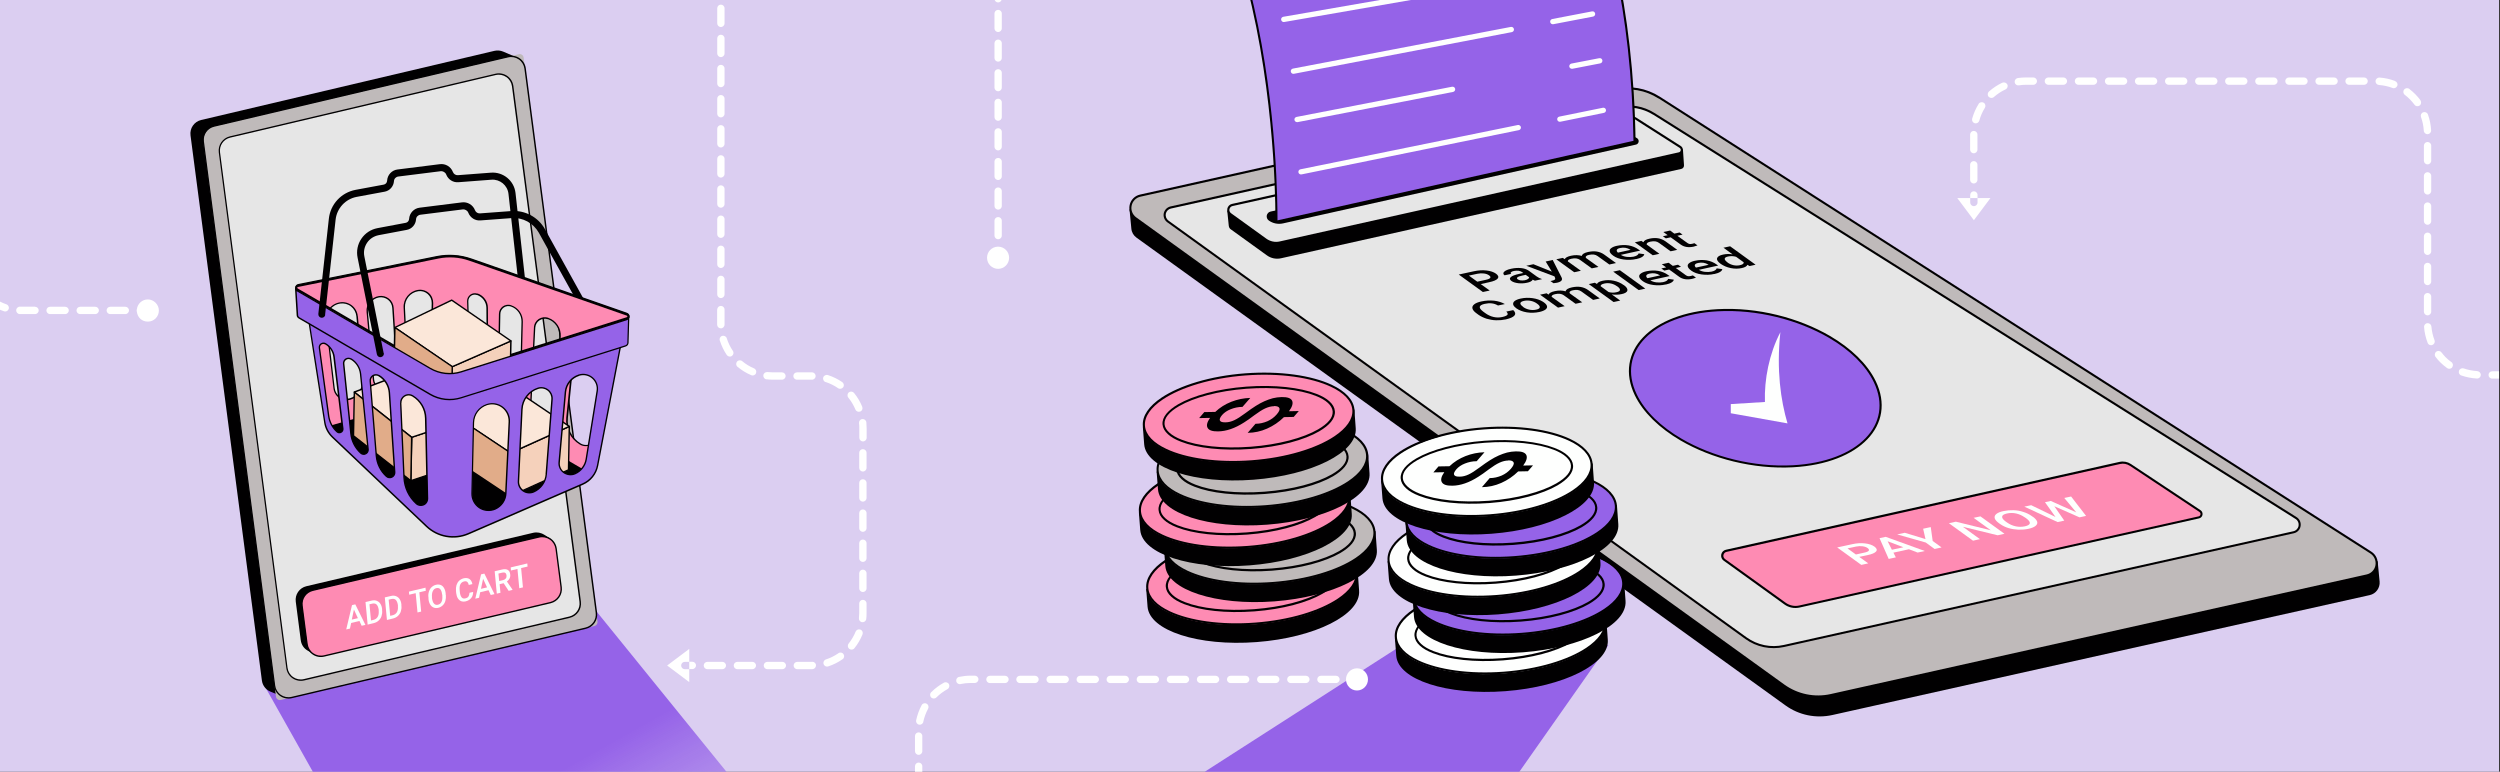 <?xml version="1.0" encoding="UTF-8"?>
<svg id="Layer_1" xmlns="http://www.w3.org/2000/svg" xmlns:xlink="http://www.w3.org/1999/xlink" version="1.1" viewBox="0 0 2591.6 800">
  <rect x="0" y="0" width="2591.6" height="800" fill="#333333" stroke="none"/>
  <!-- Generator: Adobe Illustrator 29.8.3, SVG Export Plug-In . SVG Version: 2.1.1 Build 3)  -->
  <defs>
    <style>
      .st0 {
        fill: none;
      }

      .st1 {
        fill: #fff;
      }

      .st1, .st2, .st3, .st4, .st5, .st6, .st7, .st8, .st9, .st10, .st11, .st12, .st13, .st14, .st15 {
        fill-rule: evenodd;
      }

      .st16, .st5 {
        fill: #bfbaba;
      }

      .st2, .st17 {
        fill: #fe8bb3;
      }

      .st3 {
        fill: #e6e6e6;
      }

      .st4, .st18 {
        fill: #010001;
      }

      .st19, .st9 {
        fill: #fefffe;
      }

      .st6 {
        fill: #f5d1bb;
      }

      .st20 {
        fill: #dbcef1;
      }

      .st21 {
        clip-path: url(#clippath-1);
      }

      .st7 {
        fill: #fbe7d9;
      }

      .st8, .st22 {
        fill: #9563e8;
      }

      .st10 {
        fill: url(#linear-gradient);
      }

      .st11 {
        fill: url(#linear-gradient1);
      }

      .st12 {
        fill: url(#linear-gradient2);
      }

      .st13 {
        fill: url(#linear-gradient4);
      }

      .st14 {
        fill: url(#linear-gradient3);
      }

      .st15 {
        fill: #e1ac89;
      }

      .st23 {
        clip-path: url(#clippath);
      }
    </style>
    <clipPath id="clippath">
      <rect class="st0" y="0" width="2590.6" height="800"/>
    </clipPath>
    <clipPath id="clippath-1">
      <rect class="st0" x="520.5" y="-480.3" width="2430.6" height="1620.4" transform="translate(-19.9 131.7) rotate(-4.3)"/>
    </clipPath>
    <linearGradient id="linear-gradient" x1="639.8" y1="1513.1" x2="640.6" y2="1513.1" gradientTransform="translate(2939498.9 -125517.7) rotate(110.5) scale(1789.8)" gradientUnits="userSpaceOnUse">
      <stop offset="0" stop-color="#9563e8"/>
      <stop offset=".6" stop-color="#c7afee" stop-opacity=".3"/>
      <stop offset="1" stop-color="#dbcef1" stop-opacity="0"/>
    </linearGradient>
    <linearGradient id="linear-gradient1" x1="640.8" y1="1512.9" x2="641.6" y2="1512.9" gradientTransform="translate(1009306.8 -98004.3) rotate(107.4) scale(616.5)" gradientUnits="userSpaceOnUse">
      <stop offset="0" stop-color="#9563e8"/>
      <stop offset=".6" stop-color="#c7afee" stop-opacity=".3"/>
      <stop offset="1" stop-color="#dbcef1" stop-opacity="0"/>
    </linearGradient>
    <linearGradient id="linear-gradient2" x1="641.2" y1="1513.1" x2="642" y2="1513.1" gradientTransform="translate(816054.2 -105664.8) rotate(105.5) scale(499.9)" gradientUnits="userSpaceOnUse">
      <stop offset="0" stop-color="#9563e8"/>
      <stop offset=".6" stop-color="#c7afee" stop-opacity=".3"/>
      <stop offset="1" stop-color="#dbcef1" stop-opacity="0"/>
    </linearGradient>
    <linearGradient id="linear-gradient3" x1="639.3" y1="1514.2" x2="639.7" y2="1514.2" gradientTransform="translate(1236209.5 -1585764) rotate(60.8) scale(1223.4)" gradientUnits="userSpaceOnUse">
      <stop offset="0" stop-color="#9563e8"/>
      <stop offset=".6" stop-color="#c7afee" stop-opacity=".3"/>
      <stop offset="1" stop-color="#dbcef1" stop-opacity="0"/>
    </linearGradient>
    <linearGradient id="linear-gradient4" x1="639.9" y1="1514.4" x2="640.4" y2="1514.4" gradientTransform="translate(1355516.7 -949529.7) rotate(77.9) scale(1006.5)" gradientUnits="userSpaceOnUse">
      <stop offset="0" stop-color="#9563e8"/>
      <stop offset=".6" stop-color="#c7afee" stop-opacity=".3"/>
      <stop offset="1" stop-color="#dbcef1" stop-opacity="0"/>
    </linearGradient>
  </defs>
  <g id="Artboard6">
    <rect class="st0" x="-190.7" y="-359.6" width="1215.3" height="1519.2"/>
  </g>
  <g class="st23">
    <g>
      <rect class="st20" y="0" width="2590.6" height="800"/>
      <g id="Artboard9">
        <rect class="st0" x="520.5" y="-480.3" width="2430.6" height="1620.4" transform="translate(-19.9 131.7) rotate(-4.3)"/>
        <g class="st21">
          <g>
            <path class="st10" d="M1172.6,234.3l-632.3,403.1,402,564.8s873.6-66.1,873.6-66.1,648-524,648-524L1172.6,234.3h0Z"/>
            <path class="st11" d="M1190.6,611.3l-246.2,123.6,199.8,159.8,263.1-278.3-216.7-5h0Z"/>
            <path class="st12" d="M1451,670.2l-236.8,152.1,253.8,130.1,199.2-283.6-216.2,1.4h0Z"/>
            <path class="st4" d="M1720.8,121c-13.2-8.2-29-11-44.2-7.9-102.9,21.2-505.7,104-505.7,104,0,0,1.2,12.3,1.9,19.9.3,3.8,2.3,7.2,5.4,9.4,54.8,39.5,560.1,403.7,672.6,484.8,14.1,10.2,31.8,13.8,48.8,10,104.8-23.4,486.4-108.6,557-124.3,6.4-1.4,10.8-7.5,10.2-14-.9-9.3-2-20.8-2-20.8,0,0-622-385.6-743.9-461.1h0Z"/>
            <path class="st5" d="M1720,101.1c-13.6-8.7-30.2-11.6-46-8.1l-492,109.8c-5,1.1-8.9,5.1-10,10.1-1,5.1,1,10.2,5.2,13.2,109.4,78.9,565.8,407.8,672,484.4,14.1,10.2,31.8,13.8,48.8,10,99.5-22.2,449.5-100.3,555.6-124,5.2-1.2,9.1-5.3,10-10.5s-1.4-10.5-5.8-13.3c-121.9-78-627.5-401.2-737.7-471.7h0Z"/>
            <path class="st4" d="M1720.6,100.2c-13.9-8.9-30.7-11.8-46.8-8.3l-492,109.8c-5.4,1.2-9.7,5.5-10.8,11s1.1,11.1,5.6,14.4c109.4,78.9,565.8,407.8,671.9,484.4,14.3,10.3,32.4,14,49.6,10.2,99.5-22.2,449.5-100.3,555.6-124,5.6-1.2,9.9-5.7,10.9-11.4s-1.5-11.3-6.3-14.4L1720.6,100.2h0ZM1719.4,102c110.2,70.5,615.8,393.7,737.7,471.7,4.1,2.6,6.2,7.4,5.4,12.2-.8,4.8-4.5,8.6-9.2,9.6l-555.6,124c-16.6,3.7-34.1.1-47.9-9.8-106.2-76.5-562.5-405.5-672-484.4-3.8-2.8-5.7-7.5-4.7-12.1.9-4.6,4.5-8.3,9.1-9.3,95.3-21.3,402.5-89.8,492-109.8,15.5-3.5,31.7-.6,45.1,8h0Z"/>
            <path class="st3" d="M1714.4,117.9c-10.9-6.9-24.2-9.2-36.8-6.3-80.9,18.1-387.2,86.4-463.9,103.5-3.1.7-5.5,3.1-6.1,6.2s.6,6.3,3.2,8.2c84.1,60.6,506.9,365.4,599.3,432,11.4,8.2,25.7,11.1,39.3,8.1,90.8-20.3,442.3-98.7,528.4-117.9,3.2-.7,5.6-3.3,6.2-6.5.6-3.2-.9-6.5-3.6-8.2-95-59.8-569.5-358.4-665.9-419.1h0Z"/>
            <path class="st4" d="M1714.9,117c-11.2-7-24.7-9.4-37.6-6.5-80.9,18.1-387.2,86.4-463.9,103.5-3.5.8-6.2,3.6-7,7.1-.7,3.5.7,7.2,3.6,9.3,84.1,60.6,506.9,365.4,599.3,432,11.6,8.4,26.2,11.4,40.2,8.3,90.8-20.3,442.3-98.7,528.4-117.9,3.6-.8,6.4-3.7,7-7.4.6-3.7-1-7.3-4.1-9.3-95-59.8-569.5-358.4-665.9-419.1h0ZM1713.8,118.9c96.3,60.6,570.9,359.3,665.9,419.1,2.4,1.5,3.6,4.3,3.1,7.1s-2.6,5-5.3,5.6c-86.1,19.2-437.6,97.7-528.4,117.9-13.4,3-27.3.1-38.5-7.9-92.4-66.6-515.3-371.4-599.3-432-2.2-1.6-3.3-4.4-2.8-7.1.6-2.7,2.6-4.8,5.3-5.4,76.7-17.1,383-85.5,463.9-103.5,12.3-2.8,25.3-.5,36,6.2h0Z"/>
            <path class="st8" d="M1780.6,321.6c68.4-3.8,141.4,29.4,162.9,74.1,21.6,44.7-16.4,83.9-84.8,87.7-68.4,3.8-141.4-29.4-162.9-74.1-21.6-44.7,16.4-83.9,84.8-87.7Z"/>
            <path class="st4" d="M1780.5,320.5c-69.4,3.8-107.6,44-85.8,89.2,8.7,18,25.7,34.2,47.4,46.9,32.4,18.9,75.3,30,116.6,27.8,69.4-3.8,107.6-44,85.8-89.2-8.7-18-25.7-34.2-47.4-46.9-32.4-18.9-75.3-30.1-116.6-27.8h0ZM1780.6,322.7c40.8-2.2,83.3,8.8,115.4,27.5,21.3,12.4,38,28.3,46.5,46,21.2,44-16.5,82.4-83.9,86.1-40.8,2.2-83.3-8.8-115.4-27.5-21.3-12.4-38-28.3-46.5-46-21.2-44,16.5-82.4,83.9-86.1h0Z"/>
            <path class="st9" d="M1794.3,428.4l58.7,10.5c-7-23.8-11.6-55.3-7.4-94.5-11.6,22.2-16.8,49.1-16,72.3l-35.4,2.2v9.5h0,0Z"/>
            <path class="st4" d="M1696.1,137.9c-2.4-.9-5-1-7.4-.6-41.9,8.2-416.5,81.1-416.5,81.1,0,0,1.1,10.8,1.6,15.7.2,1.5.9,2.9,2.2,3.7,6.3,4.6,26.6,19.2,37.3,26.9,4.3,3.1,9.6,4.2,14.8,3,55.5-12.4,379.9-84.8,414.8-92.6,1.8-.4,2.9-2,2.8-3.8-.4-5.5-1.1-16.3-1.1-16.3,0,0-36.5-13-48.4-17.2h0Z"/>
            <path class="st3" d="M1696.2,123.3c-3.2-2-7-2.7-10.7-1.9-45.3,10.1-345.6,77.1-408.2,91.1-2,.4-3.6,2-4,4.1-.4,2,.4,4.1,2.1,5.3,10.6,7.6,27.3,19.7,36.6,26.4,4.3,3.1,9.6,4.2,14.8,3,53.7-12,358.8-80.1,413.8-92.4,1.4-.3,2.5-1.5,2.8-2.9s-.4-2.9-1.6-3.7c-12-7.6-35.4-22.6-45.6-29.1h0Z"/>
            <path class="st4" d="M1696.8,122.3c-3.4-2.2-7.6-2.9-11.5-2-45.3,10.1-345.6,77.1-408.2,91.1-2.4.5-4.3,2.5-4.8,4.9-.5,2.4.5,5,2.5,6.4,10.6,7.6,27.3,19.7,36.6,26.4,4.5,3.3,10.2,4.4,15.7,3.2,53.7-12,358.8-80.1,413.8-92.3,1.9-.4,3.3-1.9,3.6-3.8.3-1.9-.5-3.8-2.1-4.8-12-7.6-35.4-22.6-45.6-29.1h0ZM1695.6,124.2l45.6,29.1c.9.6,1.3,1.6,1.1,2.6-.2,1-.9,1.8-1.9,2-55.1,12.3-360.2,80.4-413.8,92.4-4.8,1.1-9.9,0-13.9-2.9-9.3-6.7-26.1-18.8-36.6-26.4-1.3-1-2-2.6-1.6-4.2s1.6-2.9,3.2-3.2c62.6-14,362.9-81,408.2-91.1,3.4-.8,6.9-.1,9.9,1.7h0Z"/>
            <path class="st2" d="M2208.4,481.9c-3.2-2.1-7.1-2.9-10.9-2-45.8,10.2-345.5,77.1-408.1,91.1-2,.5-3.6,2-4,4.1-.4,2,.4,4.1,2.1,5.3,16.2,11.7,48.9,35.2,63,45.4,4.3,3.1,9.6,4.2,14.8,3,53.8-12,359.6-80.2,414.1-92.4,1.4-.3,2.5-1.5,2.8-2.9s-.4-2.9-1.6-3.7c-16.6-11-57.8-38.4-72.2-47.9h0Z"/>
            <path class="st4" d="M2209,481c-3.5-2.3-7.7-3.1-11.8-2.2-45.8,10.2-345.5,77.1-408.1,91.1-2.4.5-4.3,2.5-4.8,4.9-.5,2.5.5,5,2.5,6.4,16.2,11.7,48.9,35.2,63,45.4,4.5,3.3,10.2,4.4,15.7,3.2,53.8-12,359.6-80.2,414.1-92.4,1.8-.4,3.3-1.9,3.6-3.7.3-1.9-.4-3.7-2-4.8l-72.2-47.9h0ZM2207.8,482.8l72.2,47.9c.8.6,1.3,1.6,1.1,2.6s-.9,1.8-1.9,2c-54.5,12.2-360.3,80.4-414.1,92.4-4.8,1.1-9.9,0-13.9-2.8-14.1-10.2-46.8-33.7-63-45.4-1.3-1-2-2.6-1.6-4.2s1.6-2.9,3.2-3.2c62.5-14,362.2-80.8,408-91.1,3.5-.8,7.1-.1,10.1,1.9h0Z"/>
            <path class="st4" d="M1689.6,139.5c-2.9-1.5-6.3-1.9-9.5-1.2-39.7,8.9-304.7,68-362.9,81-2,.4-3.6,2-4,4-.4,2,.4,4.1,2.1,5.3h0c4.2,3,9.5,4.1,14.6,3,49.3-11,311.8-69.6,366-81.7,1.5-.3,2.6-1.6,2.8-3.1.2-1.5-.6-3-1.9-3.7-2.4-1.3-5-2.6-7.1-3.6h0Z"/>
            <path class="st4" d="M1295.9,575.5c41.8-3.2,111.6,17.4,111.6,17.4,0,0,.8,11.7,1.4,19.4,1.9,24.8-45.7,48.7-106.2,53.3s-111.2-11.9-113.1-36.7c-.3-4.4-1.4-18.3-1.4-18.3,0,0,57.8-31.3,107.7-35h0Z"/>
            <path class="st4" d="M1553.7,626.4c41.8-3.2,111.6,17.4,111.6,17.4,0,0,.8,11.7,1.4,19.4,1.9,24.8-45.7,48.7-106.2,53.3s-111.2-11.9-113.1-36.7c-.3-4.4-1.4-18.3-1.4-18.3,0,0,57.8-31.3,107.7-35h0Z"/>
            <ellipse class="st17" cx="1297.8" cy="601.6" rx="108.9" ry="45.2" transform="translate(-41.6 99.5) rotate(-4.3)"/>
            <path class="st4" d="M1294.4,555.3c-36.2,2.7-67.7,12.5-86.8,25.2-13,8.7-20.2,18.9-19.4,29.2.8,10.3,9.4,19.2,23.6,25.9,20.8,9.7,53.4,14.7,89.6,11.9,36.2-2.7,67.7-12.5,86.8-25.2,13-8.7,20.2-18.9,19.4-29.2-.8-10.3-9.4-19.2-23.6-25.9-20.7-9.7-53.4-14.7-89.6-11.9h0ZM1294.6,557.5c35.7-2.7,68,2.1,88.5,11.7,13.3,6.2,21.6,14.5,22.3,24.1.7,9.6-6.3,19-18.5,27.2-18.8,12.6-50,22.2-85.7,24.9-35.7,2.7-68-2.1-88.5-11.7-13.3-6.2-21.6-14.5-22.3-24.1s6.3-19,18.5-27.2c18.8-12.6,50-22.2,85.7-24.9h0Z"/>
            <ellipse class="st19" cx="1555.6" cy="652.5" rx="108.9" ry="45.2" transform="translate(-44.7 119) rotate(-4.3)"/>
            <path class="st4" d="M1552.1,606.2c-36.2,2.7-67.7,12.5-86.8,25.2-13,8.7-20.2,18.9-19.4,29.2.8,10.3,9.4,19.2,23.6,25.9,20.8,9.7,53.4,14.7,89.6,11.9,36.2-2.7,67.7-12.5,86.8-25.2,13-8.7,20.2-18.9,19.4-29.2-.8-10.3-9.4-19.2-23.6-25.9-20.7-9.7-53.4-14.7-89.6-11.9h0ZM1552.3,608.4c35.7-2.7,68,2.1,88.5,11.7,13.3,6.2,21.6,14.5,22.3,24.1.7,9.6-6.3,19-18.5,27.2-18.8,12.6-50,22.2-85.7,24.9-35.7,2.7-68-2.1-88.5-11.7-13.3-6.2-21.6-14.5-22.3-24.1-.7-9.6,6.3-19,18.5-27.2,18.8-12.6,50-22.2,85.7-24.9h0Z"/>
            <path class="st4" d="M1295.4,569.2c-29.4,2.2-55.2,9.3-70.7,18.3-5.3,3.1-9.4,6.4-12.2,9.8-2.9,3.6-4.3,7.3-4,11,.3,3.7,2.2,7.2,5.6,10.2,3.2,3,7.8,5.6,13.5,7.8,16.8,6.6,43.2,9.7,72.7,7.5s55.2-9.3,70.7-18.3c5.3-3.1,9.4-6.4,12.2-9.8,2.9-3.6,4.3-7.3,4-11-.3-3.7-2.2-7.2-5.6-10.2-3.2-3-7.8-5.6-13.5-7.8-16.8-6.6-43.2-9.7-72.7-7.5h0ZM1295.6,571.4c29-2.2,55.2.8,71.7,7.3,5.4,2.1,9.8,4.6,12.8,7.4,2.9,2.7,4.7,5.6,4.9,8.8s-1,6.3-3.5,9.4c-2.6,3.2-6.6,6.3-11.6,9.2-15.4,8.9-40.8,15.8-69.8,18-29,2.2-55.2-.8-71.7-7.3-5.4-2.1-9.8-4.6-12.8-7.4-2.9-2.7-4.7-5.6-4.9-8.8-.2-3.2,1-6.3,3.5-9.4,2.6-3.2,6.6-6.3,11.6-9.2,15.4-8.9,40.8-15.8,69.8-18h0Z"/>
            <path class="st4" d="M1553.2,620c-29.4,2.2-55.2,9.3-70.7,18.3-5.3,3.1-9.4,6.4-12.2,9.8-2.9,3.6-4.3,7.3-4,11,.3,3.7,2.2,7.2,5.6,10.2,3.2,3,7.8,5.6,13.5,7.8,16.8,6.6,43.2,9.7,72.7,7.5s55.2-9.3,70.7-18.3c5.3-3.1,9.4-6.4,12.2-9.8,2.9-3.6,4.3-7.3,4-11-.3-3.7-2.2-7.2-5.6-10.2-3.2-3-7.8-5.6-13.5-7.8-16.8-6.6-43.2-9.7-72.7-7.5h0ZM1553.3,622.2c29-2.2,55.2.8,71.7,7.3,5.4,2.1,9.8,4.6,12.8,7.4,2.9,2.7,4.7,5.6,4.9,8.8s-1,6.3-3.5,9.4c-2.6,3.2-6.6,6.3-11.6,9.2-15.4,8.9-40.8,15.8-69.8,18-29,2.2-55.2-.8-71.7-7.3-5.4-2.1-9.8-4.6-12.8-7.4-2.9-2.7-4.7-5.6-4.9-8.8-.2-3.2,1-6.3,3.5-9.4,2.6-3.2,6.6-6.3,11.6-9.2,15.4-8.9,40.8-15.8,69.8-18h0Z"/>
            <path class="st4" d="M1314.3,533.3c41.8-3.2,111.6,17.4,111.6,17.4,0,0,.8,11.7,1.4,19.4,1.9,24.8-45.7,48.7-106.2,53.3s-111.2-11.9-113.1-36.7c-.3-4.4-1.4-18.3-1.4-18.3,0,0,57.8-31.3,107.7-35h0Z"/>
            <path class="st4" d="M1572.1,586.1c41.8-3.2,111.6,17.4,111.6,17.4,0,0,.8,11.7,1.4,19.4,1.9,24.8-45.7,48.7-106.2,53.3s-111.2-11.9-113.1-36.7c-.3-4.4-1.4-18.3-1.4-18.3,0,0,57.8-31.3,107.7-35h0Z"/>
            <ellipse class="st16" cx="1316.2" cy="559.4" rx="108.9" ry="45.2" transform="translate(-38.4 100.7) rotate(-4.3)"/>
            <path class="st4" d="M1312.7,513.2c-36.2,2.7-67.7,12.5-86.8,25.2-13,8.7-20.2,18.9-19.4,29.2s9.4,19.2,23.6,25.9c20.8,9.7,53.4,14.7,89.6,11.9,36.2-2.7,67.7-12.5,86.8-25.2,13-8.7,20.2-18.9,19.4-29.2s-9.4-19.2-23.6-25.9c-20.7-9.7-53.4-14.6-89.6-11.9h0ZM1312.9,515.4c35.7-2.7,68,2.1,88.5,11.7,13.3,6.2,21.6,14.5,22.3,24.1.7,9.6-6.3,19-18.5,27.2-18.8,12.6-50,22.2-85.7,24.9-35.7,2.7-68-2.1-88.5-11.7-13.3-6.2-21.6-14.5-22.3-24.1-.7-9.6,6.3-19,18.5-27.2,18.8-12.6,50-22.2,85.7-24.9h0Z"/>
            <ellipse class="st22" cx="1574.1" cy="612.2" rx="108.9" ry="45.2" transform="translate(-41.6 120.3) rotate(-4.3)"/>
            <path class="st4" d="M1570.6,566c-36.2,2.7-67.7,12.5-86.8,25.2-13,8.7-20.2,18.9-19.4,29.2s9.4,19.2,23.6,25.9c20.8,9.7,53.4,14.7,89.6,11.9,36.2-2.7,67.7-12.5,86.8-25.2,13-8.7,20.2-18.9,19.4-29.2s-9.4-19.2-23.6-25.9c-20.7-9.7-53.4-14.7-89.6-11.9h0ZM1570.8,568.1c35.7-2.7,68,2.1,88.5,11.7,13.3,6.2,21.6,14.5,22.3,24.1.7,9.6-6.3,19-18.5,27.2-18.8,12.6-50,22.2-85.7,24.9-35.7,2.7-68-2.1-88.5-11.7-13.3-6.2-21.6-14.5-22.3-24.1-.7-9.6,6.3-19,18.5-27.2,18.8-12.6,50-22.2,85.7-24.9h0Z"/>
            <path class="st4" d="M1313.8,527c-29.4,2.2-55.2,9.3-70.7,18.3-5.3,3.1-9.4,6.4-12.2,9.8-2.9,3.6-4.3,7.3-4,11,.3,3.7,2.2,7.2,5.6,10.2,3.2,3,7.8,5.6,13.5,7.8,16.8,6.6,43.2,9.7,72.7,7.5s55.2-9.3,70.7-18.3c5.3-3.1,9.4-6.4,12.2-9.8,2.9-3.6,4.3-7.3,4-11-.3-3.7-2.2-7.2-5.6-10.2-3.2-3-7.8-5.6-13.5-7.8-16.8-6.6-43.2-9.7-72.7-7.5h0ZM1313.9,529.2c29-2.2,55.2.8,71.7,7.3,5.4,2.1,9.8,4.6,12.8,7.4,2.9,2.7,4.7,5.6,4.9,8.8s-1,6.3-3.5,9.4c-2.6,3.2-6.6,6.3-11.6,9.2-15.4,8.9-40.8,15.8-69.8,18s-55.2-.8-71.7-7.3c-5.4-2.1-9.8-4.6-12.8-7.4-2.9-2.7-4.7-5.6-4.9-8.8s1-6.3,3.5-9.4c2.6-3.2,6.6-6.3,11.6-9.2,15.4-8.9,40.8-15.8,69.8-18h0Z"/>
            <path class="st4" d="M1571.7,579.8c-29.4,2.2-55.2,9.3-70.7,18.3-5.3,3.1-9.4,6.4-12.2,9.8-2.9,3.6-4.3,7.3-4,11,.3,3.7,2.2,7.2,5.6,10.2,3.2,3,7.8,5.6,13.5,7.8,16.8,6.6,43.2,9.7,72.7,7.5s55.2-9.3,70.7-18.3c5.3-3.1,9.4-6.4,12.2-9.8,2.9-3.6,4.3-7.3,4-11-.3-3.7-2.2-7.2-5.6-10.2-3.2-3-7.8-5.6-13.5-7.8-16.8-6.6-43.2-9.7-72.7-7.5h0ZM1571.8,582c29-2.2,55.2.8,71.7,7.3,5.4,2.1,9.8,4.6,12.8,7.4,2.9,2.7,4.7,5.6,4.9,8.8s-1,6.3-3.5,9.4c-2.6,3.2-6.6,6.3-11.6,9.2-15.4,8.9-40.8,15.8-69.8,18-29,2.2-55.2-.8-71.7-7.3-5.4-2.1-9.8-4.6-12.8-7.4-2.9-2.7-4.7-5.6-4.9-8.8-.2-3.2,1-6.3,3.5-9.4,2.6-3.2,6.6-6.3,11.6-9.2,15.4-8.9,40.8-15.8,69.8-18h0Z"/>
            <path class="st4" d="M1288.3,496c41.8-3.2,111.6,17.4,111.6,17.4,0,0,.8,11.7,1.4,19.4,1.9,24.8-45.7,48.7-106.2,53.3s-111.2-11.9-113.1-36.7c-.3-4.4-1.4-18.3-1.4-18.3,0,0,57.8-31.3,107.7-35h0Z"/>
            <path class="st4" d="M1546.1,546.8c41.8-3.2,111.6,17.4,111.6,17.4,0,0,.8,11.7,1.4,19.4,1.9,24.8-45.7,48.7-106.2,53.3s-111.2-11.9-113.1-36.7c-.3-4.4-1.4-18.3-1.4-18.3,0,0,57.8-31.3,107.7-35h0Z"/>
            <ellipse class="st17" cx="1290.3" cy="522" rx="108.9" ry="45.2" transform="translate(-35.7 98.7) rotate(-4.3)"/>
            <path class="st4" d="M1286.8,475.8c-36.2,2.7-67.7,12.5-86.8,25.2-13,8.7-20.2,18.9-19.4,29.2.8,10.3,9.4,19.2,23.6,25.9,20.8,9.7,53.4,14.7,89.6,11.9,36.2-2.7,67.7-12.5,86.8-25.2,13-8.7,20.2-18.9,19.4-29.2s-9.4-19.2-23.6-25.9c-20.7-9.7-53.4-14.6-89.6-11.9h0ZM1287,478c35.7-2.7,68,2.1,88.5,11.7,13.3,6.2,21.6,14.5,22.3,24.1s-6.3,19-18.5,27.2c-18.8,12.6-50,22.2-85.7,24.9s-68-2.1-88.5-11.7c-13.3-6.2-21.6-14.5-22.3-24.1-.7-9.6,6.3-19,18.5-27.2,18.8-12.6,50-22.2,85.7-24.9h0Z"/>
            <ellipse class="st19" cx="1548" cy="572.9" rx="108.9" ry="45.2" transform="translate(-38.8 118.2) rotate(-4.3)"/>
            <path class="st4" d="M1544.6,526.7c-36.2,2.7-67.7,12.5-86.8,25.2-13,8.7-20.2,18.9-19.4,29.2s9.4,19.2,23.6,25.9c20.8,9.7,53.4,14.7,89.6,11.9,36.2-2.7,67.7-12.5,86.8-25.2,13-8.7,20.2-18.9,19.4-29.2s-9.4-19.2-23.6-25.9c-20.7-9.7-53.4-14.7-89.6-11.9h0ZM1544.7,528.9c35.7-2.7,68,2.1,88.5,11.7,13.3,6.2,21.6,14.5,22.3,24.1.7,9.6-6.3,19-18.5,27.2-18.8,12.6-50,22.2-85.7,24.9-35.7,2.7-68-2.1-88.5-11.7-13.3-6.2-21.6-14.5-22.3-24.1-.7-9.6,6.3-19,18.5-27.2,18.8-12.6,50-22.2,85.7-24.9h0Z"/>
            <path class="st4" d="M1287.9,489.6c-29.4,2.2-55.2,9.3-70.7,18.3-5.3,3.1-9.4,6.4-12.2,9.8-2.9,3.6-4.3,7.3-4,11,.3,3.7,2.2,7.2,5.6,10.2,3.2,3,7.8,5.6,13.5,7.8,16.8,6.6,43.2,9.7,72.7,7.5s55.2-9.3,70.7-18.3c5.3-3.1,9.4-6.4,12.2-9.8,2.9-3.6,4.3-7.3,4-11-.3-3.7-2.2-7.1-5.6-10.2-3.2-3-7.8-5.6-13.5-7.8-16.8-6.6-43.2-9.7-72.7-7.5h0ZM1288,491.8c29-2.2,55.2.8,71.7,7.3,5.4,2.1,9.8,4.6,12.8,7.4,2.9,2.7,4.7,5.6,4.9,8.8s-1,6.3-3.5,9.4c-2.6,3.2-6.6,6.3-11.6,9.2-15.4,8.9-40.8,15.8-69.8,18-29,2.2-55.2-.8-71.7-7.3-5.4-2.1-9.8-4.6-12.8-7.4-2.9-2.7-4.7-5.6-4.9-8.8s1-6.3,3.5-9.4c2.6-3.2,6.6-6.3,11.6-9.2,15.4-8.9,40.8-15.8,69.8-18h0Z"/>
            <path class="st4" d="M1545.6,540.5c-29.4,2.2-55.2,9.3-70.7,18.3-5.3,3.1-9.4,6.4-12.2,9.8-2.9,3.6-4.3,7.3-4,11,.3,3.7,2.2,7.2,5.6,10.2,3.2,3,7.8,5.6,13.5,7.8,16.8,6.6,43.2,9.7,72.7,7.5s55.2-9.3,70.7-18.3c5.3-3.1,9.4-6.4,12.2-9.8,2.9-3.6,4.3-7.3,4-11-.3-3.7-2.2-7.2-5.6-10.2-3.2-3-7.8-5.6-13.5-7.8-16.8-6.6-43.2-9.7-72.7-7.5h0ZM1545.8,542.7c29-2.2,55.2.8,71.7,7.3,5.4,2.1,9.8,4.6,12.8,7.4,2.9,2.7,4.7,5.6,4.9,8.8s-1,6.3-3.5,9.4c-2.6,3.2-6.6,6.3-11.6,9.2-15.4,8.9-40.8,15.8-69.8,18-29,2.2-55.2-.8-71.7-7.3-5.4-2.1-9.8-4.6-12.8-7.4-2.9-2.7-4.7-5.6-4.9-8.8-.2-3.2,1-6.3,3.5-9.4,2.6-3.2,6.6-6.3,11.6-9.2,15.4-8.9,40.8-15.8,69.8-18h0Z"/>
            <path class="st4" d="M1306.7,453.8c41.8-3.2,111.6,17.4,111.6,17.4,0,0,.8,11.7,1.4,19.4,1.9,24.8-45.7,48.7-106.2,53.3s-111.2-11.9-113.1-36.7c-.3-4.4-1.4-18.3-1.4-18.3,0,0,57.8-31.3,107.7-35h0Z"/>
            <path class="st4" d="M1564.6,506.6c41.8-3.2,111.6,17.4,111.6,17.4,0,0,.8,11.7,1.4,19.4,1.9,24.8-45.7,48.7-106.2,53.3s-111.2-11.9-113.1-36.7c-.3-4.4-1.4-18.3-1.4-18.3,0,0,57.8-31.3,107.7-35h0Z"/>
            <ellipse class="st16" cx="1308.6" cy="479.9" rx="108.9" ry="45.1" transform="translate(-32.4 99.9) rotate(-4.3)"/>
            <path class="st4" d="M1305.2,433.6c-36.2,2.7-67.7,12.5-86.8,25.2-13,8.7-20.2,18.9-19.4,29.2s9.4,19.2,23.6,25.9c20.8,9.7,53.4,14.7,89.6,11.9,36.2-2.7,67.7-12.5,86.8-25.2,13-8.7,20.2-18.9,19.4-29.2s-9.4-19.2-23.6-25.9c-20.7-9.7-53.4-14.6-89.6-11.9h0ZM1305.3,435.8c35.7-2.7,68,2.1,88.5,11.7,13.3,6.2,21.6,14.5,22.3,24.1s-6.3,19-18.5,27.2c-18.8,12.6-50,22.2-85.7,24.9-35.7,2.7-68-2.1-88.5-11.7-13.3-6.2-21.6-14.5-22.3-24.1s6.3-19,18.5-27.2c18.8-12.6,50-22.2,85.7-24.9h0Z"/>
            <ellipse class="st22" cx="1566.4" cy="532.7" rx="108.9" ry="45.2" transform="translate(-35.7 119.5) rotate(-4.3)"/>
            <path class="st4" d="M1563,486.4c-36.2,2.7-67.7,12.5-86.8,25.2-13,8.7-20.2,18.9-19.4,29.2s9.4,19.2,23.6,25.9c20.8,9.7,53.4,14.7,89.6,11.9,36.2-2.7,67.7-12.5,86.8-25.2,13-8.7,20.2-18.9,19.4-29.2s-9.4-19.2-23.6-25.9c-20.7-9.7-53.4-14.6-89.6-11.9h0ZM1563.2,488.6c35.7-2.7,68,2.1,88.5,11.7,13.3,6.2,21.6,14.5,22.3,24.1.7,9.6-6.3,19-18.5,27.2-18.8,12.6-50,22.2-85.7,24.9s-68-2.1-88.5-11.7c-13.3-6.2-21.6-14.5-22.3-24.1-.7-9.6,6.3-19,18.5-27.2,18.8-12.6,50-22.2,85.7-24.9h0Z"/>
            <path class="st4" d="M1306.2,447.5c-29.4,2.2-55.2,9.3-70.7,18.3-5.3,3.1-9.4,6.4-12.2,9.8-2.9,3.6-4.3,7.3-4,11s2.2,7.1,5.6,10.2c3.2,3,7.8,5.6,13.5,7.8,16.8,6.6,43.2,9.7,72.7,7.5,29.4-2.2,55.2-9.3,70.7-18.3,5.3-3.1,9.4-6.4,12.2-9.8,2.9-3.6,4.3-7.3,4-11s-2.2-7.1-5.6-10.2c-3.2-3-7.8-5.6-13.5-7.8-16.8-6.6-43.2-9.7-72.7-7.5h0ZM1306.4,449.6c29-2.2,55.2.8,71.7,7.3,5.4,2.1,9.8,4.6,12.8,7.4,2.9,2.7,4.7,5.6,4.9,8.8s-1,6.4-3.5,9.4c-2.6,3.2-6.6,6.3-11.6,9.2-15.4,8.9-40.8,15.8-69.8,18-29,2.2-55.2-.8-71.7-7.3-5.4-2.1-9.8-4.6-12.8-7.4-2.9-2.7-4.7-5.6-4.9-8.8-.2-3.2,1-6.4,3.5-9.4,2.6-3.2,6.6-6.3,11.6-9.2,15.4-8.9,40.8-15.8,69.8-18h0Z"/>
            <path class="st4" d="M1564,500.3c-29.4,2.2-55.2,9.3-70.7,18.3-5.3,3.1-9.4,6.4-12.2,9.8-2.9,3.6-4.3,7.3-4,11,.3,3.7,2.2,7.2,5.6,10.2,3.2,3,7.8,5.6,13.5,7.8,16.8,6.6,43.2,9.7,72.7,7.5s55.2-9.3,70.7-18.3c5.3-3.1,9.4-6.4,12.2-9.8,2.9-3.6,4.3-7.3,4-11-.3-3.7-2.2-7.2-5.6-10.2-3.2-3-7.8-5.6-13.5-7.8-16.8-6.6-43.2-9.7-72.7-7.5h0ZM1564.2,502.4c29-2.2,55.2.8,71.7,7.3,5.4,2.1,9.8,4.6,12.8,7.4,2.9,2.7,4.7,5.6,4.9,8.8s-1,6.3-3.5,9.4c-2.6,3.2-6.6,6.3-11.6,9.2-15.4,8.9-40.8,15.8-69.8,18-29,2.2-55.2-.8-71.7-7.3-5.4-2.1-9.8-4.6-12.8-7.4-2.9-2.7-4.7-5.6-4.9-8.8-.2-3.2,1-6.3,3.5-9.4,2.6-3.2,6.6-6.3,11.6-9.2,15.4-8.9,40.8-15.8,69.8-18h0Z"/>
            <path class="st4" d="M1292.4,407.2c41.8-3.2,111.6,17.4,111.6,17.4,0,0,.8,11.7,1.4,19.4,1.9,24.9-45.7,48.7-106.2,53.3-60.5,4.6-111.2-11.9-113.1-36.7-.3-4.4-1.4-18.3-1.4-18.3,0,0,57.8-31.3,107.7-35h0Z"/>
            <path class="st4" d="M1539.4,463.2c41.8-3.2,111.6,17.4,111.6,17.4,0,0,.8,11.7,1.4,19.4,1.9,24.8-45.7,48.7-106.2,53.3s-111.2-11.9-113.1-36.7c-.3-4.4-1.4-18.3-1.4-18.3,0,0,57.8-31.3,107.7-35h0Z"/>
            <ellipse class="st17" cx="1294.4" cy="433.2" rx="108.9" ry="45.1" transform="translate(-29 98.7) rotate(-4.3)"/>
            <path class="st4" d="M1290.9,387c-36.2,2.7-67.7,12.5-86.8,25.2-13,8.7-20.2,18.9-19.4,29.2s9.4,19.2,23.6,25.9c20.8,9.7,53.4,14.6,89.6,11.9s67.7-12.5,86.8-25.2c13-8.7,20.2-18.9,19.4-29.2s-9.4-19.2-23.6-25.9c-20.7-9.7-53.4-14.6-89.6-11.9h0ZM1291.1,389.2c35.7-2.7,68,2.1,88.5,11.7,13.3,6.2,21.6,14.5,22.3,24.1s-6.3,19-18.5,27.2c-18.8,12.6-50,22.2-85.7,24.9-35.7,2.7-68-2.1-88.5-11.7-13.3-6.2-21.6-14.5-22.3-24.1s6.3-19,18.5-27.2c18.8-12.6,50-22.2,85.7-24.9h0Z"/>
            <ellipse class="st19" cx="1541.3" cy="489.3" rx="108.9" ry="45.1" transform="translate(-32.5 117.5) rotate(-4.3)"/>
            <path class="st4" d="M1537.8,443c-36.2,2.7-67.7,12.5-86.8,25.2-13,8.7-20.2,18.9-19.4,29.2s9.4,19.2,23.6,25.9c20.8,9.7,53.4,14.7,89.6,11.9,36.2-2.7,67.7-12.5,86.8-25.2,13-8.7,20.2-18.9,19.4-29.2s-9.4-19.2-23.6-25.9c-20.7-9.7-53.4-14.6-89.6-11.9h0ZM1538,445.2c35.7-2.7,68,2.1,88.5,11.7,13.3,6.2,21.6,14.5,22.3,24.1s-6.3,19-18.5,27.2c-18.8,12.6-50,22.2-85.7,24.9-35.7,2.7-68-2.1-88.5-11.7-13.3-6.2-21.6-14.5-22.3-24.1s6.3-19,18.5-27.2c18.8-12.6,50-22.2,85.7-24.9h0Z"/>
            <path class="st4" d="M1292,400.8c-29.4,2.2-55.2,9.3-70.7,18.3-5.3,3.1-9.4,6.4-12.2,9.8-2.9,3.6-4.3,7.3-4,11s2.2,7.1,5.6,10.2c3.2,3,7.8,5.6,13.5,7.8,16.8,6.6,43.2,9.7,72.7,7.5s55.2-9.3,70.7-18.3c5.3-3.1,9.4-6.4,12.2-9.8,2.9-3.6,4.3-7.3,4-11s-2.2-7.1-5.6-10.2c-3.2-3-7.8-5.6-13.5-7.8-16.8-6.6-43.2-9.7-72.7-7.5h0ZM1292.1,403c29-2.2,55.2.8,71.7,7.3,5.4,2.1,9.8,4.6,12.8,7.4,2.9,2.7,4.7,5.6,4.9,8.8s-1,6.4-3.5,9.4c-2.6,3.2-6.6,6.3-11.6,9.2-15.4,8.9-40.8,15.8-69.8,18-29,2.2-55.2-.8-71.7-7.3-5.4-2.1-9.8-4.6-12.8-7.4-2.9-2.7-4.7-5.6-4.9-8.8-.2-3.2,1-6.4,3.5-9.4,2.6-3.2,6.6-6.3,11.6-9.2,15.4-8.9,40.8-15.8,69.8-18h0Z"/>
            <path class="st4" d="M1538.9,456.9c-29.4,2.2-55.2,9.3-70.7,18.3-5.3,3.1-9.4,6.4-12.2,9.8-2.9,3.6-4.3,7.3-4,11s2.2,7.1,5.6,10.2c3.2,3,7.8,5.6,13.5,7.8,16.8,6.6,43.2,9.7,72.7,7.5s55.2-9.3,70.7-18.3c5.3-3.1,9.4-6.4,12.2-9.8,2.9-3.6,4.3-7.3,4-11s-2.2-7.1-5.6-10.2c-3.2-3-7.8-5.6-13.5-7.8-16.8-6.6-43.2-9.7-72.7-7.5h0ZM1539.1,459c29-2.2,55.2.8,71.7,7.3,5.4,2.1,9.8,4.6,12.8,7.4,2.9,2.7,4.7,5.6,4.9,8.8s-1,6.4-3.5,9.4c-2.6,3.2-6.6,6.3-11.6,9.2-15.4,8.9-40.8,15.8-69.8,18-29,2.2-55.2-.8-71.7-7.3-5.4-2.1-9.8-4.6-12.8-7.4-2.9-2.7-4.7-5.6-4.9-8.8-.2-3.2,1-6.4,3.5-9.4,2.6-3.2,6.6-6.3,11.6-9.2,15.4-8.9,40.8-15.8,69.8-18h0Z"/>
            <path class="st18" d="M1320.8,421.1c-2.9,0-6,.8-9.1,2.2-3.1,1.4-6.9,3.8-11.2,7-4.3,3.3-7.9,5.8-10.8,7.6-9.5,6.1-18.5,9.2-27,9.3-5.8.1-9.4-1.1-10.8-3.6-1.5-2.5-.6-6,2.5-10.4l-11.3.2,5.3-6.2,11.4-.2c4.7-4.5,10.3-8,16.6-10.5,6.4-2.5,12.9-3.8,19.7-4l-8.1,9.3c-4.4,0-8.4.9-12.2,2.4-3.8,1.5-6.7,3.5-8.9,6-2.1,2.5-2.9,4.4-2.3,5.7.6,1.4,2.6,2,5.9,1.9,3,0,6-.8,9-2.2s6.8-3.8,11.2-7.1,8.2-5.9,11.2-7.8,6-3.5,8.9-4.8c2.9-1.3,5.8-2.3,8.7-3.1,2.9-.7,5.9-1.1,9.1-1.2,5.9-.1,9.5,1.1,10.8,3.7,1.3,2.6.3,6.3-3.2,11l10.2-.2-5.3,6.1-10.1.2c-5.2,5.1-11,9-17.5,11.9s-13.2,4.3-20.1,4.4l8.1-9.4c4.4,0,8.5-1,12.3-2.6,3.8-1.7,7-4,9.6-7s3.5-5.1,2.9-6.6c-.6-1.5-2.5-2.2-5.6-2.2h0Z"/>
            <path class="st18" d="M1563.6,477.4c-2.9,0-6,.8-9.1,2.2-3.1,1.4-6.9,3.8-11.2,7-4.3,3.3-7.9,5.8-10.8,7.6-9.5,6.1-18.5,9.2-27,9.3-5.8.1-9.4-1.1-10.8-3.6-1.5-2.5-.6-6,2.5-10.4l-11.3.2,5.3-6.2,11.4-.2c4.7-4.5,10.3-8,16.6-10.5,6.4-2.5,12.9-3.8,19.7-4l-8.1,9.3c-4.4,0-8.4.9-12.2,2.4-3.8,1.5-6.7,3.5-8.9,6-2.1,2.5-2.9,4.4-2.3,5.7.6,1.4,2.6,2,5.9,1.9,3,0,6-.8,9-2.2s6.8-3.8,11.2-7.1,8.2-5.9,11.2-7.8,6-3.5,8.9-4.8c2.9-1.3,5.8-2.3,8.7-3.1,2.9-.7,5.9-1.1,9.1-1.2,5.9-.1,9.5,1.1,10.8,3.7,1.3,2.6.3,6.3-3.2,11l10.2-.2-5.3,6.1-10.1.2c-5.2,5.1-11,9-17.5,11.9s-13.2,4.3-20.1,4.4l8.1-9.4c4.4,0,8.5-1,12.3-2.6,3.8-1.7,7-4,9.6-7,2.5-2.9,3.5-5.1,2.9-6.6-.6-1.5-2.5-2.2-5.6-2.2h0Z"/>
            <g>
              <path class="st18" d="M1535,294.5l9.3,6.7-7.1,1.5-25-18.1,15.7-3.4c4.6-1,9-1.3,13.1-.8,4.2.5,7.4,1.6,9.8,3.3,2.4,1.8,3,3.4,1.8,5s-4.3,2.9-9.1,3.9l-8.5,1.9h0ZM1531.5,292l8.6-1.9c2.5-.5,4.1-1.2,4.7-2,.6-.8.2-1.7-1.2-2.7s-3.1-1.6-5.3-1.9-4.4-.2-6.8.3l-8.8,1.9,8.7,6.3h0Z"/>
              <path class="st18" d="M1591.4,291c-.7-.2-1.5-.5-2.5-1.1-.8,1.5-2.8,2.6-5.9,3.2-3.1.7-6.1.8-9.1.5-3-.4-5.3-1.1-6.9-2.2-2-1.4-2.3-2.8-.9-4.1,1.4-1.3,4.3-2.4,8.8-3.4l4.2-.9-1.2-.9c-1-.7-2.2-1.1-3.6-1.4-1.5-.2-3.1-.1-4.9.2-1.6.3-2.6.8-3.1,1.4s-.4,1.1.3,1.6l-6.9,1.5c-1-.7-1.4-1.5-1.2-2.4.2-.9,1-1.7,2.4-2.5,1.4-.8,3.3-1.4,5.6-1.9,3.6-.8,7-1,10.2-.7,3.2.3,5.8,1.2,7.9,2.6l8.4,6.1c1.7,1.2,3.4,2.1,5.2,2.6l.3.2-7,1.5h0ZM1580.8,290.5c1.3-.3,2.4-.7,3.2-1.3.8-.5,1.2-1.1,1.1-1.8l-3.5-2.5-3.7.8c-2.5.5-4.2,1.2-4.9,1.8-.7.7-.6,1.4.4,2.1.8.6,1.9.9,3.2,1.1,1.3.1,2.8,0,4.2-.2h0Z"/>
              <path class="st18" d="M1608.7,281.6l-6.4-10.5,7.3-1.6,9.2,18.1c1.3,2.7-.3,4.5-4.8,5.5-1,.2-2.2.4-3.6.5l-3.2-2.3,1.3-.2c1.7-.4,2.8-.8,3.3-1.3s.5-1.1.2-1.9l-.6-1.4-29.2-11,7.4-1.6,19.1,7.7h0Z"/>
              <path class="st18" d="M1620,267.3l2.1,1.4c.6-1.6,2.8-2.8,6.5-3.6,4.1-.9,7.8-.8,11.2.2.3-1.9,2.5-3.2,6.5-4.1,3.4-.7,6.4-.9,9.2-.4s5.3,1.5,7.5,3.1l12.2,8.8-6.9,1.5-12.1-8.7c-1.2-.9-2.5-1.4-3.9-1.6-1.4-.2-3.1-.1-5,.3-1.6.3-2.6.8-3.1,1.4-.5.6-.5,1.2,0,1.9l12.8,9.2-6.9,1.5-12.2-8.8c-2.3-1.6-5.2-2-8.8-1.2-2.8.6-4,1.5-3.8,2.8l13.5,9.7-6.9,1.5-18.6-13.4,6.5-1.4h0Z"/>
              <path class="st18" d="M1696.2,268.5c-4.3,1-8.7,1.1-13.1.5-4.4-.6-7.9-1.9-10.7-3.9l-.5-.4c-1.8-1.3-2.9-2.7-3.2-4-.3-1.3.2-2.5,1.6-3.5,1.3-1,3.3-1.9,5.9-2.4,4.2-.9,8.2-1,12.1-.4,3.9.7,7.3,2.1,10.2,4.2l1.7,1.2-20,4.4c1.7,1.1,3.8,1.8,6.2,2.1,2.4.3,4.7.2,6.9-.2,3.1-.7,4.9-1.8,5.4-3.4l5.8.8c-.1,1.1-.9,2-2.3,2.9-1.4.9-3.4,1.6-6,2.2h0ZM1679.5,257.1c-1.9.4-3,1-3.4,1.9s0,1.8,1.1,2.9l13.1-2.9-.3-.2c-1.6-1-3.2-1.6-5-1.9-1.8-.3-3.6-.2-5.5.2h0Z"/>
              <path class="st18" d="M1701.3,249.6l2.3,1.5c.6-1.7,2.7-2.9,6.4-3.7,6.4-1.4,11.8-.5,16.4,2.7l12.3,8.9-6.9,1.5-12-8.7c-1.2-.9-2.5-1.4-3.9-1.6s-3.1-.1-5,.3c-2.8.6-4.1,1.6-3.9,3l13.2,9.6-6.9,1.5-18.6-13.4,6.5-1.4h0Z"/>
              <path class="st18" d="M1731.2,238.9l4.5,3.3,5.4-1.2,3.1,2.2-5.4,1.2,10.4,7.5c.7.5,1.4.8,2.2,1s1.8,0,2.9-.2c.8-.2,1.5-.4,2.2-.6l3.2,2.3c-1.3.5-2.7.9-4.1,1.3-5.3,1.1-9.7.4-13.2-2.1l-10.5-7.6-5,1.1-3.1-2.2,5-1.1-4.5-3.3,6.9-1.5h0Z"/>
              <path class="st18" d="M1568.6,321.4c2.2,2,2.7,3.9,1.4,5.6-1.3,1.7-4.3,3-9,4.1-3.3.7-6.6,1-10.1.9s-6.7-.7-9.8-1.6c-3.1-1-5.8-2.3-8.2-3.9l-2.3-1.7c-2.4-1.7-3.8-3.4-4.2-5-.4-1.6.2-3,1.8-4.3s4.1-2.3,7.4-3c4.5-1,8.9-1.2,13.2-.8,4.3.5,8,1.7,11.2,3.5l-7.1,1.5c-2.1-1.2-4.3-2-6.5-2.2-2.2-.3-4.6-.1-7.3.5-3.1.7-4.8,1.7-5.1,3-.3,1.4.9,3,3.5,5l2.2,1.6c2.7,2,5.6,3.3,8.6,4,3,.7,6.1.7,9.1,0,2.8-.6,4.5-1.4,5.2-2.2s.3-2-1.1-3.4l7.1-1.5h0Z"/>
              <path class="st18" d="M1571.7,319.4c-1.8-1.3-2.9-2.6-3.1-3.9s.3-2.5,1.6-3.5,3.4-1.9,6.2-2.5c4.1-.9,8.3-1,12.5-.4,4.2.6,7.7,1.9,10.6,3.7l1,.7c1.8,1.3,2.9,2.6,3.2,3.9.3,1.3-.3,2.5-1.6,3.5-1.4,1-3.5,1.9-6.3,2.5-4.3.9-8.6,1.1-13,.4-4.3-.7-8-2.1-10.9-4.2h-.2v-.2ZM1578.9,318.2c1.9,1.4,4.1,2.3,6.4,2.8,2.4.5,4.7.5,7.1,0s3.6-1.3,3.8-2.4c.2-1.1-.8-2.4-2.9-3.9-1.9-1.4-4-2.3-6.4-2.8-2.4-.5-4.8-.5-7.1,0-2.2.5-3.5,1.3-3.7,2.3-.2,1.1.7,2.4,2.9,3.9h0Z"/>
              <path class="st18" d="M1603.2,304l2.1,1.4c.6-1.6,2.8-2.8,6.5-3.6,4.1-.9,7.8-.8,11.2.2.3-1.9,2.5-3.2,6.5-4.1,3.4-.7,6.4-.9,9.2-.4s5.3,1.5,7.5,3.1l12.2,8.8-6.9,1.5-12.1-8.7c-1.2-.9-2.5-1.4-3.9-1.6-1.4-.2-3.1-.1-5,.3-1.6.3-2.6.8-3.1,1.4-.5.6-.5,1.2,0,1.9l12.8,9.2-6.9,1.5-12.2-8.8c-2.3-1.6-5.2-2-8.8-1.2-2.8.6-4,1.5-3.8,2.8l13.5,9.7-6.9,1.5-18.6-13.4,6.5-1.4h0Z"/>
              <path class="st18" d="M1683.3,295.5c2.9,2.1,4.1,4,3.7,5.7-.4,1.7-2.5,3-6.1,3.7-3.3.7-6.7.8-10.1.3l8.8,6.4-6.9,1.5-25.7-18.6,6.3-1.4,2.2,1.3c.5-1.5,2.5-2.6,6-3.4,3.7-.8,7.5-.8,11.3,0s7.2,2.2,10.2,4.4l.3.2h0ZM1676.2,296.7c-1.8-1.3-3.9-2.3-6.2-2.8s-4.6-.5-6.8,0c-2.8.6-4.1,1.6-3.9,2.8l8.2,6c2.7.8,5.4.9,8.3.2,2.2-.5,3.4-1.2,3.5-2.3.2-1-.8-2.4-3-3.9h0Z"/>
              <polygon class="st18" points="1672.3 281.6 1679.2 280.1 1705.6 299.2 1698.7 300.7 1672.3 281.6"/>
              <path class="st18" d="M1726.8,294.9c-4.3,1-8.7,1.1-13.1.5-4.4-.6-7.9-1.9-10.7-3.9l-.5-.4c-1.8-1.3-2.9-2.7-3.2-4-.3-1.3.2-2.5,1.6-3.5,1.3-1,3.3-1.9,5.9-2.4,4.2-.9,8.2-1,12.1-.4,3.9.7,7.3,2.1,10.2,4.2l1.7,1.2-20,4.4c1.7,1.1,3.8,1.8,6.2,2.1,2.4.3,4.7.2,6.9-.2,3.2-.7,4.9-1.8,5.4-3.4l5.8.8c-.1,1.1-.9,2-2.3,2.9-1.4.9-3.4,1.6-6,2.2h0ZM1710.1,283.6c-1.9.4-3,1-3.4,1.9s0,1.8,1.1,2.9l13.1-2.9-.3-.2c-1.6-1-3.2-1.6-5-1.9s-3.6-.2-5.5.2h0Z"/>
              <path class="st18" d="M1729.6,272.3l4.5,3.3,5.4-1.2,3.1,2.2-5.4,1.2,10.4,7.5c.7.5,1.4.8,2.2,1s1.8,0,2.9-.2c.8-.2,1.5-.4,2.2-.6l3.2,2.3c-1.3.5-2.7,1-4.1,1.3-5.3,1.1-9.7.4-13.2-2.1l-10.5-7.6-5,1.1-3.1-2.2,5-1.1-4.5-3.3,6.9-1.5h0Z"/>
              <path class="st18" d="M1777.1,284c-4.3,1-8.7,1.1-13.1.5-4.4-.6-7.9-1.9-10.7-3.9l-.5-.4c-1.8-1.3-2.9-2.7-3.2-4s.2-2.5,1.6-3.5c1.3-1,3.3-1.9,5.9-2.4,4.2-.9,8.2-1,12.1-.4,3.9.7,7.3,2.1,10.2,4.2l1.7,1.2-20,4.4c1.7,1.1,3.8,1.8,6.2,2.1,2.4.3,4.7.2,6.9-.2,3.2-.7,4.9-1.8,5.4-3.4l5.8.8c-.1,1.1-.9,2-2.3,2.9-1.4.9-3.4,1.6-6,2.2h0ZM1760.4,272.6c-1.9.4-3,1-3.4,1.9s0,1.8,1.1,2.9l13.1-2.9-.3-.2c-1.6-1-3.2-1.6-5-1.9-1.8-.3-3.6-.2-5.5.2h0Z"/>
              <path class="st18" d="M1783.6,273.4c-2.9-2.1-4.1-4-3.6-5.7s2.5-3,6.2-3.8c3.2-.7,6.5-.8,9.9-.2l-9.5-6.9,6.9-1.5,26.4,19.1-6.2,1.4-2.3-1.3c-.5,1.5-2.5,2.7-5.9,3.4-3.6.8-7.3.8-11.3,0-4-.8-7.4-2.3-10.5-4.4h0ZM1790.8,272.1c1.9,1.4,4,2.3,6.2,2.8,2.2.5,4.5.5,6.7,0,2.8-.6,4.1-1.6,3.9-3l-7.9-5.7c-2.8-.8-5.5-.9-8.3-.3-2.2.5-3.4,1.2-3.5,2.3s.9,2.3,3,3.9h0Z"/>
            </g>
            <g>
              <path class="st19" d="M1927.4,577.3l9.3,6.7-7.2,1.6-25-18.1,15.7-3.4c4.6-1,9-1.3,13.1-.8,4.2.5,7.4,1.6,9.8,3.3,2.4,1.8,3,3.4,1.8,5-1.3,1.6-4.3,2.9-9.1,3.9l-8.5,1.8h0ZM1923.9,574.8l8.6-1.9c2.5-.5,4.1-1.2,4.7-2,.6-.8.2-1.7-1.1-2.7s-3.1-1.6-5.3-1.9c-2.2-.3-4.4-.2-6.8.3l-8.8,1.9,8.7,6.3h0Z"/>
              <path class="st19" d="M1978.7,569.4l-15.9,3.5,2.5,4.9-7.4,1.6-9.5-21.5,6.4-1.4,40.6,14.7-7.5,1.6-9.2-3.5h0ZM1961.2,569.9l11.9-2.6-16.3-6.2,4.4,8.8h0Z"/>
              <path class="st19" d="M1996,558.7l-2.4-10.6,7.9-1.7,2,14.4,9.2,6.7-7.2,1.6-9.2-6.7-29.6-8.4,7.9-1.7,21.3,6.5h0Z"/>
              <path class="st19" d="M2078,553.3l-7.1,1.6-36.1-8.8,17.7,12.8-7.2,1.6-25-18.1,7.2-1.6,36.2,8.9-17.8-12.9,7.1-1.5,25,18.1h0Z"/>
              <path class="st19" d="M2107.4,535.7c2.4,1.8,3.9,3.5,4.4,5.1.5,1.6-.1,3.1-1.7,4.4-1.6,1.3-4.1,2.3-7.4,3-3.3.7-6.8,1-10.4.9-3.6-.2-7-.7-10.3-1.7-3.2-1-6.1-2.4-8.5-4.1l-1.4-1c-2.4-1.8-3.9-3.5-4.3-5.1-.4-1.7.1-3.1,1.7-4.4,1.6-1.3,4.1-2.3,7.4-3,3.4-.7,6.8-1,10.4-.9,3.6.1,7,.7,10.2,1.8,3.2,1,6.1,2.4,8.6,4.2l1.4,1h0ZM2098.9,536.3c-2.8-2-5.8-3.3-8.9-4s-6.4-.7-9.5,0-4.8,1.7-5,3.2.9,3.1,3.6,5.1l1.4,1c2.8,2,5.8,3.3,9,4s6.4.7,9.6,0c3.2-.7,4.9-1.8,5.1-3.2s-1.1-3.2-3.9-5.2l-1.3-.9h0Z"/>
              <path class="st19" d="M2152.4,531.2l-12.5-15,7.1-1.5,15.5,20.1-6.8,1.5-26.1-11.5,10.3,14.9-6.9,1.5-34.5-16,7.1-1.5,25.2,12.2-10.9-15.3,6-1.3,26.6,11.9h0Z"/>
            </g>
            <path class="st8" d="M1323.2,229.7s4.6-301.5-122.5-430.1l377.1-62.5s112.8,128.2,116.6,409.8l-371.2,82.9h0Z"/>
            <path class="st4" d="M1322.1,229.7c0,.3.1.7.4.9.3.2.6.3.9.2l371.2-82.9c.5-.1.9-.6.9-1.1-3.8-282.1-116.8-410.5-116.8-410.5-.2-.3-.6-.4-1-.4l-377.1,62.5c-.4,0-.7.4-.9.7-.1.4,0,.8.3,1.1,50.7,51.3,80.4,130.2,97.7,206.4,26.1,114.5,24.4,222.9,24.4,222.9h0ZM1324.3,228.3c0-13,0-114.8-24.5-222-17.3-75.9-46.8-154.4-96.8-206l374.4-62.1c7.2,8.6,112.1,136.9,115.9,407.8-19.7,4.4-368.9,82.4-368.9,82.4h0Z"/>
            <path class="st9" d="M1331.3,22.8s81.9-14.2,161.8-28.1c1.5-.3,2.5-1.7,2.2-3.2-.3-1.5-1.7-2.5-3.2-2.2-79.9,13.9-161.8,28.1-161.8,28.1-1.5.3-2.5,1.7-2.2,3.2s1.7,2.5,3.2,2.2h0ZM1617.2-26.9c16.2-2.8,26.1-4.5,26.1-4.5,1.5-.3,2.5-1.7,2.2-3.2s-1.7-2.5-3.2-2.2c0,0-9.9,1.7-26.1,4.5-1.5.3-2.5,1.7-2.2,3.2s1.7,2.5,3.2,2.2h0Z"/>
            <path class="st9" d="M1341.3,76.5s134.1-25.6,225.9-43.2c1.5-.3,2.5-1.7,2.2-3.2-.3-1.5-1.7-2.5-3.2-2.2-91.8,17.6-225.9,43.2-225.9,43.2-1.5.3-2.5,1.7-2.2,3.2.3,1.5,1.7,2.5,3.2,2.2ZM1610.2,25.1c25-4.8,41.2-7.9,41.2-7.9,1.5-.3,2.5-1.7,2.2-3.2-.3-1.5-1.7-2.5-3.2-2.2,0,0-16.2,3.1-41.2,7.9-1.5.3-2.5,1.7-2.2,3.2.3,1.5,1.7,2.5,3.2,2.2Z"/>
            <path class="st9" d="M1345.1,126.6s81.4-15.8,161.2-31.3c1.5-.3,2.4-1.7,2.2-3.2-.3-1.5-1.7-2.4-3.2-2.2-79.9,15.5-161.2,31.3-161.2,31.3-1.5.3-2.5,1.7-2.2,3.2.3,1.5,1.7,2.4,3.2,2.2h0ZM1630,71.3c17.9-3.5,28.9-5.6,28.9-5.6,1.5-.3,2.4-1.7,2.2-3.2-.3-1.5-1.7-2.5-3.2-2.2,0,0-11,2.1-28.9,5.6-1.5.3-2.4,1.7-2.2,3.2.3,1.5,1.7,2.4,3.2,2.2Z"/>
            <path class="st9" d="M1349.2,180.8s132.6-27,225.3-45.9c1.5-.3,2.4-1.8,2.1-3.2s-1.8-2.4-3.2-2.1c-92.7,18.9-225.3,45.9-225.3,45.9-1.5.3-2.4,1.8-2.1,3.2.3,1.5,1.8,2.4,3.2,2.1h0ZM1617.5,126.2c27.3-5.6,45.2-9.2,45.2-9.2,1.5-.3,2.4-1.8,2.1-3.2-.3-1.5-1.8-2.4-3.2-2.1,0,0-17.9,3.7-45.2,9.2-1.5.3-2.4,1.8-2.1,3.2.3,1.5,1.8,2.4,3.2,2.1h0Z"/>
          </g>
        </g>
      </g>
      <path class="st1" d="M1034.4,255.7c0,0,.2,0,.3,0s.2,0,.3,0c6.2.2,11.1,5.2,11.1,11.5s-5.1,11.5-11.4,11.5-11.5-5.1-11.5-11.5,5-11.3,11.1-11.5ZM1038.5,244.2c0,2.1-1.7,3.8-3.8,3.8s-3.8-1.7-3.8-3.8v-15.4c0-2.1,1.7-3.8,3.8-3.8s3.8,1.7,3.8,3.8v15.4ZM1038.5,213.5c0,2.1-1.7,3.8-3.8,3.8s-3.8-1.7-3.8-3.8v-15.4c0-2.1,1.7-3.8,3.8-3.8s3.8,1.7,3.8,3.8v15.4ZM1038.5,182.8c0,2.1-1.7,3.8-3.8,3.8s-3.8-1.7-3.8-3.8v-15.3c0-2.1,1.7-3.8,3.8-3.8s3.8,1.7,3.8,3.8v15.3ZM1038.5,152.1c0,2.1-1.7,3.8-3.8,3.8s-3.8-1.7-3.8-3.8v-15.4c0-2.1,1.7-3.8,3.8-3.8s3.8,1.7,3.8,3.8v15.4ZM1038.5,121.4c0,2.1-1.7,3.8-3.8,3.8s-3.8-1.7-3.8-3.8v-15.3c0-2.1,1.7-3.8,3.8-3.8s3.8,1.7,3.8,3.8v15.3ZM1038.5,90.8c0,2.1-1.7,3.8-3.8,3.8s-3.8-1.7-3.8-3.8v-15.3c0-2.1,1.7-3.8,3.8-3.8s3.8,1.7,3.8,3.8v15.3ZM1038.5,60.1c0,2.1-1.7,3.8-3.8,3.8s-3.8-1.7-3.8-3.8v-15.3c0-2.1,1.7-3.8,3.8-3.8s3.8,1.7,3.8,3.8v15.3ZM1038.5,29.4c0,2.1-1.7,3.8-3.8,3.8s-3.8-1.7-3.8-3.8v-15.4c0-2.1,1.7-3.8,3.8-3.8s3.8,1.7,3.8,3.8v15.4ZM1038.5-1.3c0,2.1-1.7,3.8-3.8,3.8s-3.8-1.7-3.8-3.8v-15.3c0-2.1,1.7-3.8,3.8-3.8s3.8,1.7,3.8,3.8V-1.3ZM1038.5-32c0,2.1-1.7,3.8-3.8,3.8s-3.8-1.7-3.8-3.8v-15.4c0-2.1,1.7-3.8,3.8-3.8s3.8,1.7,3.8,3.8c0,0,0,15.4,0,15.3ZM1038.5-62.7c0,2.1-1.7,3.8-3.8,3.8s-3.8-1.7-3.8-3.8v-13.1c0-.8,0-1.6,0-2.4,0-2.1,1.9-3.8,4-3.7,2.1,0,3.7,1.9,3.7,4,0,.7,0,1.4,0,2.1v13.1h0ZM1041.2-91.8c-.7,2-2.8,3.1-4.8,2.4-2-.7-3.1-2.8-2.4-4.9,1.8-5.2,4.2-10.2,7.3-14.6,1.2-1.7,3.6-2.2,5.3-.9,1.7,1.2,2.2,3.6.9,5.3-2.7,3.9-4.8,8.1-6.4,12.7h0ZM1057.2-114.9c-1.6,1.3-4,1.1-5.4-.6s-1.1-4.1.6-5.4c4.2-3.4,8.9-6.3,14-8.4,1.9-.8,4.2.1,5,2,.8,1.9,0,4.2-2,5-4.4,1.9-8.5,4.3-12.1,7.3h0ZM1083-125.9c-2.1.2-4-1.3-4.2-3.4s1.3-4,3.4-4.2c2.2-.2,4.4-.4,6.7-.4h9c2.1,0,3.8,1.7,3.8,3.8s-1.7,3.8-3.8,3.8h-9c-2,0-3.9.1-5.8.3h0ZM1113.1-126.2c-2.1,0-3.8-1.7-3.8-3.8s1.7-3.8,3.8-3.8h15.3c2.1,0,3.8,1.7,3.8,3.8s-1.7,3.8-3.8,3.8h-15.3ZM1143.7-126.2c-2.1,0-3.8-1.7-3.8-3.8s1.7-3.8,3.8-3.8h15.3c2.1,0,3.8,1.7,3.8,3.8s-1.7,3.8-3.8,3.8h-15.3ZM1174.2-126.2c-2.1,0-3.8-1.7-3.8-3.8s1.7-3.8,3.8-3.8h15.3c2.1,0,3.8,1.7,3.8,3.8s-1.7,3.8-3.8,3.8h-15.3ZM1204.8-126.2c-2.1,0-3.8-1.7-3.8-3.8s1.7-3.8,3.8-3.8h15.3c2.1,0,3.8,1.7,3.8,3.8s-1.7,3.8-3.8,3.8h-15.3ZM1235.4-126.2c-2.1,0-3.8-1.7-3.8-3.8s1.7-3.8,3.8-3.8h15.3c2.1,0,3.8,1.7,3.8,3.8s-1.7,3.8-3.8,3.8h-15.3ZM1265.9-126.2c-2.1,0-3.8-1.7-3.8-3.8s1.7-3.8,3.8-3.8h15.3c2.1,0,3.8,1.7,3.8,3.8s-1.7,3.8-3.8,3.8h-15.3ZM1296.5-126.2c-2.1,0-3.8-1.7-3.8-3.8s1.7-3.8,3.8-3.8h15.3c2.1,0,3.8,1.7,3.8,3.8s-1.7,3.8-3.8,3.8h-15.3ZM1327.1-126.2c-2.1,0-3.8-1.7-3.8-3.8s1.7-3.8,3.8-3.8h15.3c2.1,0,3.8,1.7,3.8,3.8s-1.7,3.8-3.8,3.8h-15.3ZM1357.6-126.2c-2.1,0-3.8-1.7-3.8-3.8s1.7-3.8,3.8-3.8h15.3c2.1,0,3.8,1.7,3.8,3.8s-1.7,3.8-3.8,3.8h-15.3ZM1388.2-126.2c-2.1,0-3.8-1.7-3.8-3.8s1.7-3.8,3.8-3.8h15.3c2.1,0,3.8,1.7,3.8,3.8s-1.7,3.8-3.8,3.8h-15.3ZM1418.8-126.2c-2.1,0-3.8-1.7-3.8-3.8s1.7-3.8,3.8-3.8h15.3c2.1,0,3.8,1.7,3.8,3.8s-1.7,3.8-3.8,3.8h-15.3ZM1449.3-126.2c-2.1,0-3.8-1.7-3.8-3.8s1.7-3.8,3.8-3.8h15.3c2.1,0,3.8,1.7,3.8,3.8s-1.7,3.8-3.8,3.8h-15.3ZM1479.9-126.2c-2.1,0-3.8-1.7-3.8-3.8s1.7-3.8,3.8-3.8h15.3c2.1,0,3.8,1.7,3.8,3.8s-1.7,3.8-3.8,3.8h-15.3ZM1510.5-126.2c-2.1,0-3.8-1.7-3.8-3.8s1.7-3.8,3.8-3.8h15.3c2.1,0,3.8,1.7,3.8,3.8s-1.7,3.8-3.8,3.8h-15.3ZM1541-126.2c-2.1,0-3.8-1.7-3.8-3.8s1.7-3.8,3.8-3.8h13.2c.7,0,1.5,0,2.2,0,2.1,0,3.8,1.9,3.7,4s-1.8,3.8-3.9,3.7c-.6,0-1.3,0-1.9,0h-13.3ZM1570.1-123.7c-2-.7-3.1-2.8-2.4-4.8.7-2,2.8-3.1,4.8-2.4,5.2,1.7,10.2,4.2,14.6,7.3,1.7,1.2,2.2,3.6,1,5.3-1.2,1.7-3.6,2.2-5.3,1-3.9-2.7-8.1-4.8-12.7-6.3h0ZM1593.2-107.7c-1.3-1.6-1.1-4.1.5-5.4,1.6-1.3,4-1.1,5.4.5,3.4,4.2,6.3,8.9,8.4,14,.8,1.9,0,4.2-2,5-1.9.8-4.2,0-5-2-1.9-4.4-4.4-8.5-7.3-12.2h0ZM1604.2-81.8c-.2-2.1,1.2-4,3.3-4.3s4,1.2,4.2,3.3c.3,2.3.4,4.6.4,7v8.8c0,2.1-1.7,3.8-3.8,3.8s-3.8-1.7-3.8-3.8v-8.8c0-2.1-.1-4.1-.4-6.1Z"/>
      <g>
        <path class="st1" d="M1125.5,1139.8c.7-5.7,5.5-10.2,11.4-10.2s11.4,5.2,11.4,11.5-5.1,11.5-11.4,11.5-10.7-4.4-11.4-10.2c-.2-.4-.2-.9-.2-1.3s0-.9.2-1.3ZM1113.5,1137.4c2.1,0,3.8,1.7,3.8,3.8s-1.7,3.8-3.8,3.8h-15.6c-2.1,0-3.8-1.7-3.8-3.8s1.7-3.8,3.8-3.8h15.6ZM1082.3,1137.4c2.1,0,3.8,1.7,3.8,3.8s-1.7,3.8-3.8,3.8h-15.6c-2.1,0-3.8-1.7-3.8-3.8s1.7-3.8,3.8-3.8h15.6ZM1051.1,1137.4c2.1,0,3.8,1.7,3.8,3.8s-1.7,3.8-3.8,3.8h-15.6c-2.1,0-3.8-1.7-3.8-3.8s1.7-3.8,3.8-3.8h15.6ZM1019.9,1137.4c2.1,0,3.8,1.7,3.8,3.8s-1.7,3.8-3.8,3.8h-13.6c-.7,0-1.5,0-2.2,0-2.1,0-3.8-1.9-3.7-4s1.8-3.8,4-3.7c.6,0,1.2,0,1.9,0h13.6,0ZM990.3,1134.7c2,.7,3.1,2.8,2.4,4.9-.7,2-2.8,3.1-4.8,2.4-5.3-1.8-10.3-4.3-14.8-7.6-1.7-1.2-2.1-3.6-.9-5.3,1.2-1.7,3.6-2.1,5.3-.9,4,2.8,8.3,5,12.9,6.6h0ZM966.9,1118.2c1.3,1.7,1,4.1-.6,5.4-1.7,1.3-4.1,1-5.4-.6-3.5-4.4-6.3-9.3-8.3-14.5-.8-2,.2-4.2,2.1-5,2-.8,4.2.2,5,2.1,1.8,4.5,4.2,8.7,7.2,12.6h0ZM956.3,1091.5c.2,2.1-1.4,4-3.5,4.2-2.1.2-4-1.4-4.2-3.5-.2-1.8-.2-3.5-.2-5.3v-10.7c0-2.1,1.7-3.8,3.8-3.8s3.8,1.7,3.8,3.8v10.7c0,1.5,0,3.1.2,4.6h0ZM956.1,1060.5c0,2.1-1.7,3.8-3.8,3.8s-3.8-1.7-3.8-3.8v-15.7c0-2.1,1.7-3.8,3.8-3.8s3.8,1.7,3.8,3.8v15.7ZM956.1,1029.2c0,2.1-1.7,3.8-3.8,3.8s-3.8-1.7-3.8-3.8v-15.7c0-2.1,1.7-3.8,3.8-3.8s3.8,1.7,3.8,3.8v15.7ZM956.1,997.9c0,2.1-1.7,3.8-3.8,3.8s-3.8-1.7-3.8-3.8v-15.7c0-2.1,1.7-3.8,3.8-3.8s3.8,1.7,3.8,3.8v15.7ZM956.1,966.6c0,2.1-1.7,3.8-3.8,3.8s-3.8-1.7-3.8-3.8v-15.7c0-2.1,1.7-3.8,3.8-3.8s3.8,1.7,3.8,3.8v15.7ZM956.1,935.3c0,2.1-1.7,3.8-3.8,3.8s-3.8-1.7-3.8-3.8v-15.7c0-2.1,1.7-3.8,3.8-3.8s3.8,1.7,3.8,3.8v15.7ZM956.1,904c0,2.1-1.7,3.8-3.8,3.8s-3.8-1.7-3.8-3.8v-15.7c0-2.1,1.7-3.8,3.8-3.8s3.8,1.7,3.8,3.8v15.7ZM956.1,872.6c0,2.1-1.7,3.8-3.8,3.8s-3.8-1.7-3.8-3.8v-15.7c0-2.1,1.7-3.8,3.8-3.8s3.8,1.7,3.8,3.8v15.7ZM956.1,841.3c0,2.1-1.7,3.8-3.8,3.8s-3.8-1.7-3.8-3.8v-15.7c0-2.1,1.7-3.8,3.8-3.8s3.8,1.7,3.8,3.8v15.7ZM956.1,810c0,2.1-1.7,3.8-3.8,3.8s-3.8-1.7-3.8-3.8v-15.7c0-2.1,1.7-3.8,3.8-3.8s3.8,1.7,3.8,3.8v15.7ZM956.1,778.7c0,2.1-1.7,3.8-3.8,3.8s-3.8-1.7-3.8-3.8v-15.7c0-2.1,1.7-3.8,3.8-3.8s3.8,1.7,3.8,3.8v15.7ZM957.2,748.2c-.4,2.1-2.5,3.4-4.5,3-2.1-.4-3.4-2.5-3-4.5,1.2-5.5,3.1-10.8,5.7-15.7,1-1.9,3.3-2.6,5.2-1.5,1.8,1,2.5,3.3,1.5,5.2-2.3,4.3-4,8.9-5,13.6h0ZM970.7,723c-1.5,1.5-3.9,1.5-5.4,0s-1.5-3.9,0-5.4c0,0,0,0,0,0,4-4,8.4-7.3,13.2-9.9,1.8-1,4.2-.3,5.2,1.5,1,1.8.3,4.2-1.5,5.2-4.2,2.3-8.1,5.2-11.5,8.6h0q0,0,0,0ZM995.8,709.2c-2.1.4-4.1-.9-4.5-3s.9-4.1,2.9-4.5c4-.8,8-1.3,12.1-1.3h4.2c2.1,0,3.8,1.7,3.8,3.8s-1.7,3.8-3.8,3.8h-4.2c-3.6,0-7.1.4-10.5,1.1h0ZM1026.2,708.1c-2.1,0-3.8-1.7-3.8-3.8s1.7-3.8,3.8-3.8h15.6c2.1,0,3.8,1.7,3.8,3.8s-1.7,3.8-3.8,3.8h-15.6ZM1057.3,708.1c-2.1,0-3.8-1.7-3.8-3.8s1.7-3.8,3.8-3.8h15.6c2.1,0,3.8,1.7,3.8,3.8s-1.7,3.8-3.8,3.8h-15.6ZM1088.6,708.1c-2.1,0-3.8-1.7-3.8-3.8s1.7-3.8,3.8-3.8h15.6c2.1,0,3.8,1.7,3.8,3.8s-1.7,3.8-3.8,3.8h-15.6ZM1119.8,708.1c-2.1,0-3.8-1.7-3.8-3.8s1.7-3.8,3.8-3.8h15.6c2.1,0,3.8,1.7,3.8,3.8s-1.7,3.8-3.8,3.8h-15.6ZM1150.9,708.1c-2.1,0-3.8-1.7-3.8-3.8s1.7-3.8,3.8-3.8h15.6c2.1,0,3.8,1.7,3.8,3.8s-1.7,3.8-3.8,3.8h-15.6ZM1182.1,708.1c-2.1,0-3.8-1.7-3.8-3.8s1.7-3.8,3.8-3.8h15.6c2.1,0,3.8,1.7,3.8,3.8s-1.7,3.8-3.8,3.8h-15.6ZM1213.3,708.1c-2.1,0-3.8-1.7-3.8-3.8s1.7-3.8,3.8-3.8h15.6c2.1,0,3.8,1.7,3.8,3.8s-1.7,3.8-3.8,3.8h-15.6ZM1244.5,708.1c-2.1,0-3.8-1.7-3.8-3.8s1.7-3.8,3.8-3.8h15.6c2.1,0,3.8,1.7,3.8,3.8s-1.7,3.8-3.8,3.8h-15.6ZM1275.7,708.1c-2.1,0-3.8-1.7-3.8-3.8s1.7-3.8,3.8-3.8h15.6c2.1,0,3.8,1.7,3.8,3.8s-1.7,3.8-3.8,3.8h-15.6ZM1306.9,708.1c-2.1,0-3.8-1.7-3.8-3.8s1.7-3.8,3.8-3.8h15.6c2.1,0,3.8,1.7,3.8,3.8s-1.7,3.8-3.8,3.8h-15.6ZM1338.1,708.1c-2.1,0-3.8-1.7-3.8-3.8s1.7-3.8,3.8-3.8h15.6c2.1,0,3.8,1.7,3.8,3.8s-1.7,3.8-3.8,3.8h-15.6ZM1369.3,708.1c-2.1,0-3.8-1.7-3.8-3.8s1.7-3.8,3.8-3.8h15.6c2.1,0,3.8,1.7,3.8,3.8s-1.7,3.8-3.8,3.8h-15.6Z"/>
        <path class="st1" d="M1406.4,692.8c0,0,.2,0,.3,0s.2,0,.3,0c6.2.2,11.1,5.2,11.1,11.5s-5.1,11.5-11.4,11.5-11.4-5.2-11.4-11.5,5-11.3,11.1-11.5h0Z"/>
      </g>
      <g>
        <path class="st14" d="M273.9,710.4l167.2,297.3h480.3l-303-373.8-344.5,76.4h0Z"/>
        <path class="st4" d="M521.6,53.5c-2.8-1.2-6-1.5-9-.8-34.3,8.1-249.2,58.7-304.1,71.7-7.2,1.7-12,8.6-11,16,10.4,79.6,65.6,500.5,74,565.1.7,5.2,4.1,9.5,8.9,11.5,6.4,2.6,14.4,5.9,14.4,5.9,0,0,241.9-62.8,299.7-77.8,7-1.8,11.6-8.6,10.7-15.8-10.4-84.8-69.8-569.9-69.8-569.9,0,0-8.4-3.6-13.8-5.9h0Z"/>
        <path class="st5" d="M542.8,59.6c-.2-1.2-.8-2.2-1.7-2.8-1-.7-2.1-.9-3.3-.6-34.2,8.1-257.4,60.7-315.2,74.3-7.8,1.8-12.9,9.2-11.8,17.1,11.1,84.3,68.8,525.2,75.3,574.6.1,1.2.8,2.2,1.7,2.8,1,.7,2.1.9,3.3.6,36.8-8.7,291.8-68.8,325.2-76.7,2-.5,3.4-2.4,3.1-4.5-6.2-47.2-69.8-532.8-76.6-584.8h0Z"/>
        <path class="st4" d="M545.1,70.9c-.6-4.3-2.9-8.1-6.4-10.5-3.5-2.4-8-3.3-12.1-2.3l-304.9,71.9c-7.6,1.8-12.6,9-11.6,16.8,10.2,77.5,62.8,479,73.9,564.2.6,4.3,2.9,8.1,6.4,10.5s8,3.3,12.1,2.3c56.9-13.4,253-59.6,304.9-71.9,7.6-1.8,12.6-9,11.6-16.8-10.2-77.5-62.8-479-73.9-564.2h0ZM543.6,71.1c11.2,85.2,63.8,486.6,73.9,564.2.9,7-3.6,13.5-10.5,15.2-52,12.2-248,58.5-304.9,71.9-3.8.9-7.8.1-11-2.1s-5.3-5.7-5.8-9.5c-11.2-85.2-63.8-486.6-73.9-564.2-.9-7,3.6-13.6,10.5-15.2l304.9-71.9c3.8-.9,7.8-.1,11,2.1,3.2,2.2,5.3,5.7,5.8,9.5h0Z"/>
        <path class="st3" d="M531.5,89.3c-.5-4.1-2.8-7.7-6.1-10-3.4-2.3-7.6-3.1-11.5-2.2-53.2,12.5-226.7,53.4-275.3,64.9-7.2,1.7-12,8.6-11,16,9.8,75,59.2,452.2,70,534.5.5,4.1,2.8,7.7,6.1,10,3.4,2.3,7.6,3.1,11.5,2.2,53.2-12.5,226.7-53.4,275.3-64.9,7.2-1.7,12-8.6,11-16-9.8-75-59.2-452.2-70-534.5h0Z"/>
        <path class="st4" d="M532.2,89.2c-.6-4.3-2.9-8.1-6.4-10.5-3.5-2.4-8-3.3-12.1-2.3-53.2,12.5-226.7,53.4-275.3,64.9-7.6,1.8-12.6,9-11.6,16.8,9.8,75,59.2,452.1,70,534.5.6,4.3,2.9,8.1,6.4,10.5,3.5,2.4,8,3.3,12.1,2.3,53.2-12.5,226.7-53.4,275.3-64.9,7.6-1.8,12.6-9,11.6-16.8-9.8-75-59.2-452.2-70-534.5h0ZM530.7,89.4c10.8,82.3,60.2,459.5,70,534.5.9,7-3.6,13.5-10.5,15.2-48.6,11.5-222.1,52.3-275.3,64.9-3.8.9-7.8.1-11-2.1s-5.3-5.7-5.8-9.5c-10.8-82.3-60.2-459.5-70-534.5-.9-7,3.6-13.6,10.5-15.2,48.6-11.4,222.1-52.3,275.3-64.9,3.8-.9,7.8-.1,11,2.1,3.2,2.2,5.3,5.7,5.8,9.5h0Z"/>
        <path class="st4" d="M564.4,554.5c-3.4-2.3-7.6-3.1-11.6-2.2-33.2,7.8-189.3,44.6-235.2,55.4-7.2,1.7-12,8.6-11,16,1.6,12.3,4,30.3,5.2,40.1.6,4.4,3.1,8.3,6.9,10.5,3.6,2.1,7.4,4.4,7.4,4.4,0,0,188.2-46,238.5-58.3,7-1.7,11.7-8.4,11-15.5-1.8-17.2-4.7-46-4.7-46,0,0-3.3-2.3-6.5-4.5h0Z"/>
        <path class="st2" d="M576.5,568.8c-.5-4.1-2.8-7.7-6.1-10-3.4-2.3-7.6-3.1-11.5-2.2-47.7,11.2-191.1,45-234.7,55.3-7.2,1.7-12,8.6-11,16l5.2,39.9c.5,4.1,2.8,7.7,6.1,10s7.6,3.1,11.5,2.2c47.7-11.2,191.1-45,234.7-55.3,7.2-1.7,12-8.6,11-16-1.5-11.3-3.6-27.8-5.2-39.9h0Z"/>
        <path class="st4" d="M577.2,568.7c-.6-4.3-2.9-8.1-6.4-10.5-3.5-2.4-8-3.3-12.1-2.3-47.7,11.2-191.1,45-234.7,55.3-7.6,1.8-12.6,9-11.6,16.8,1.5,11.3,3.6,27.8,5.2,39.9.6,4.3,2.9,8.1,6.4,10.5,3.5,2.5,8,3.3,12.1,2.3,47.7-11.2,191.1-45,234.7-55.3,7.6-1.8,12.6-9,11.6-16.8l-5.2-39.9h0ZM575.8,568.9c1.6,12.1,3.7,28.6,5.2,39.9.9,7-3.6,13.5-10.5,15.2-43.6,10.3-187,44.1-234.7,55.3-3.8.9-7.8.1-11-2.1s-5.3-5.7-5.8-9.5c-1.6-12.1-3.7-28.6-5.2-39.9-.9-7,3.6-13.5,10.5-15.2,43.6-10.3,187-44.1,234.7-55.3,3.8-.9,7.8-.1,11,2.1,3.2,2.2,5.3,5.7,5.8,9.5h0Z"/>
        <g>
          <path class="st19" d="M372.4,643.8l-8.4,2-1.2,5.8-3.9.9,6-25.2,3.4-.8,10.5,21.3-3.9.9-2.3-5h0ZM364.7,642.3l6.3-1.5-4.1-8.9-2.2,10.4Z"/>
          <path class="st19" d="M381.1,647.3l-2.2-23.2,6.4-1.5c1.9-.5,3.7-.4,5.2.2s2.9,1.6,3.8,3.1c1,1.5,1.6,3.3,1.8,5.5v1.2c.3,2.2,0,4.2-.6,6.1s-1.7,3.4-3.1,4.7c-1.4,1.3-3.1,2.1-5.1,2.6l-6.2,1.5h0ZM383,626.4l1.6,16.8,2.5-.6c2-.5,3.4-1.5,4.4-3.1.9-1.6,1.3-3.6,1.1-6.1v-1.3c-.4-2.5-1.1-4.3-2.2-5.4-1.1-1.1-2.7-1.4-4.7-.9l-2.6.6h0Z"/>
          <path class="st19" d="M401.1,642.5l-2.2-23.2,6.4-1.5c1.9-.5,3.7-.4,5.2.2s2.9,1.6,3.8,3.1c1,1.5,1.6,3.3,1.8,5.5v1.2c.3,2.2,0,4.2-.6,6.1s-1.7,3.4-3.1,4.7c-1.4,1.3-3.1,2.1-5.1,2.6l-6.2,1.5h0ZM402.9,621.6l1.6,16.8,2.5-.6c2-.5,3.4-1.5,4.4-3.1.9-1.6,1.3-3.6,1.1-6.1v-1.3c-.4-2.5-1.1-4.3-2.2-5.4-1.1-1.1-2.7-1.4-4.7-.9l-2.6.6h0Z"/>
          <path class="st19" d="M441.5,612.4l-6.8,1.6,1.9,20-3.8.9-1.9-20-6.7,1.6-.3-3.2,17.2-4.1.3,3.2h0Z"/>
          <path class="st19" d="M462.2,616.7c.2,2.3,0,4.4-.5,6.2s-1.5,3.5-2.8,4.7-2.8,2.1-4.6,2.5-3.4.3-4.8-.3c-1.5-.6-2.7-1.7-3.6-3.2s-1.5-3.4-1.7-5.6v-1.3c-.4-2.3-.2-4.3.4-6.3.6-1.9,1.5-3.5,2.8-4.7s2.8-2.1,4.6-2.5,3.4-.3,4.8.2c1.5.6,2.6,1.6,3.5,3.2.9,1.5,1.5,3.4,1.7,5.7v1.3h.1ZM458.3,616.4c-.2-2.6-.9-4.4-1.9-5.6-1-1.2-2.4-1.5-4.1-1.1s-2.8,1.4-3.6,3c-.8,1.6-1.1,3.6-.9,6.1v1.3c.4,2.5,1,4.4,2.1,5.6,1.1,1.2,2.4,1.6,4.1,1.2,1.7-.4,2.9-1.4,3.7-3,.8-1.6,1-3.7.8-6.3v-1.2c-.1,0-.1,0-.1,0Z"/>
          <path class="st19" d="M490.5,613.5c0,2.5-.6,4.7-2,6.4-1.4,1.7-3.3,2.9-5.8,3.5-1.7.4-3.3.3-4.7-.2-1.4-.6-2.5-1.6-3.4-3-.9-1.5-1.4-3.2-1.7-5.4l-.2-2.2c-.2-2.2,0-4.2.5-6,.6-1.8,1.5-3.4,2.8-4.6,1.3-1.2,2.8-2,4.6-2.5,2.4-.6,4.4-.3,6,.7,1.6,1,2.6,2.8,3.1,5.3l-3.8.9c-.3-1.6-.9-2.7-1.7-3.3s-1.9-.7-3.3-.3c-1.6.4-2.8,1.3-3.6,2.8s-1,3.5-.8,6l.2,2.1c.2,2.5.9,4.3,1.8,5.5s2.3,1.5,3.9,1.1c1.5-.3,2.6-1,3.2-1.9s1-2.2,1.1-3.9l3.8-.9h0Z"/>
          <path class="st19" d="M506.2,611.9l-8.4,2-1.2,5.8-3.9.9,6-25.2,3.4-.8,10.5,21.3-3.9.9-2.3-5h0ZM498.6,610.4l6.3-1.5-4.1-8.9-2.2,10.4Z"/>
          <path class="st19" d="M522.1,604.6l-4.2,1,.9,8.9-3.8.9-2.2-23.2,7.6-1.8c2.5-.6,4.5-.5,6,.4s2.3,2.5,2.5,4.7c.2,1.5,0,2.9-.7,4.2-.6,1.2-1.5,2.2-2.7,3.1l5.8,8.5v.2s-4,1-4,1l-5.2-7.9h0ZM517.5,602.3l3.9-.9c1.3-.3,2.2-.9,2.9-1.7s.9-1.9.8-3.1-.5-2.1-1.3-2.7c-.7-.5-1.8-.6-3.1-.3l-4,1,.8,7.8h0Z"/>
          <path class="st19" d="M547,587.3l-6.8,1.6,1.9,20-3.8.9-1.9-20-6.7,1.6-.3-3.2,17.2-4.1.3,3.2h0Z"/>
        </g>
        <path class="st13" d="M338.8,445l154,318.9,227.8-100.4-122.4-167.7-259.3-50.7h0Z"/>
        <path class="st2" d="M309.3,295.2c-1.4.3-2.4,1.4-2.7,2.8-.2,1.4.4,2.8,1.6,3.5,6.7,3.9,16.1,24.6,16.1,24.6l16.8,118.3,110.2,102.9,48.4-5.3,113.1-51.2,24.7-133,11.9-26.3s2.3-1.7,2.4-3.2c0-1.5-.9-2.8-2.3-3.3-30-10.5-122-42.6-161-56.2-11.6-4.1-24.2-4.9-36.3-2.5-36.5,7.4-116.5,23.6-143,28.9h0ZM595.6,358.4c.5-4.4,2.9-8.4,6.7-10.8,3.8-2.4,8.4-3,12.6-1.5q2.8,1,0,0c10.1,3.5,16.4,13.6,15,24.2-3,22.3-7.9,59.7-10.8,81.7-.5,3.9-3,7.3-6.5,9-3.5,1.7-7.7,1.5-11-.5h0c-9.4-5.7-14.7-16.2-13.5-27.1,2.1-20.5,5.5-54.1,7.6-74.8h0ZM568.2,330.1c7.9,2.7,13,10.4,12.4,18.7-1.5,21-4.3,60.1-5.8,80.9-.2,3-1.9,5.6-4.6,7-2.6,1.4-5.8,1.3-8.3-.3h0c-7.5-4.5-11.9-12.8-11.4-21.5,1-19.8,2.8-55.6,3.8-75.4.2-3.3,1.9-6.3,4.6-8.2,2.7-1.9,6.2-2.3,9.3-1.3h0ZM529.8,317c7,2.4,11.6,9,11.5,16.4-.5,19.3-1.4,56.2-1.9,76,0,2.7-1.6,5.2-4,6.5-2.4,1.3-5.3,1.2-7.6-.2s-1.6-.9,0,0c-7.1-4.3-11.3-12-11.2-20.3.4-18.6,1-52.1,1.3-70.2,0-2.9,1.5-5.5,3.8-7.2,2.3-1.6,5.3-2.1,8.1-1.1h0ZM370.2,327.9c-.4-4.2-2.5-8.1-5.9-10.7-3.4-2.6-7.6-3.7-11.9-3h0c-9.1,1.4-15.4,9.8-14.3,18.9,2.3,19.2,6,50.9,8.2,69.7.5,3.8,2.5,7.2,5.7,9.3,3.2,2.1,7.1,2.7,10.8,1.7h0c8.6-2.5,14.2-10.7,13.4-19.5-1.6-18-4.4-47.8-6-66.2h0ZM411.7,386.8c.5,7.3-4.2,14-11.3,16h0c-3,.9-6.2.4-8.7-1.4-2.6-1.7-4.2-4.5-4.5-7.6-1.7-18.1-4.8-51.6-6.5-70.4-.7-7.6,4.6-14.5,12.2-15.7h0c3.5-.5,7,.4,9.8,2.6,2.8,2.2,4.5,5.5,4.7,9,1.1,18.2,3.2,50,4.3,67.6h0ZM494.6,305c6.1,2.1,10.3,7.8,10.3,14.3.1,18.1.3,54.3.4,72.3,0,2.2-1.1,4.2-3,5.2-1.9,1.1-4.2,1-6.1,0h0c-5.8-3.5-9.4-9.7-9.5-16.4-.5-17.3-1.4-51-1.9-68.2,0-2.4,1-4.7,3-6.1,1.9-1.4,4.5-1.8,6.7-1h0ZM433.4,301.2c-8.6,1.4-14.8,9-14.3,17.6.9,18.3,2.4,48.5,3.3,65.3.1,2.9,1.6,5.6,4,7.4,2.4,1.7,5.4,2.2,8.3,1.4h0c7.1-2,12-8.4,12.2-15.8.4-16.3,1-45.1,1.5-62.9,0-3.8-1.5-7.5-4.4-10-2.9-2.5-6.7-3.6-10.5-3h0Z"/>
        <path class="st4" d="M309.2,294.4c-1.7.3-3,1.7-3.2,3.4s.5,3.4,2,4.2h0c1.9,1.1,4.1,3.7,6.2,6.8,4.7,6.9,9.1,16.3,9.6,17.3l16.8,118.2c0,.2.1.3.2.4l110.2,102.9c.2.2.4.2.6.2l48.4-5.3c0,0,.1,0,.2,0l113.1-51.2c.2-.1.4-.3.4-.5l24.7-133,11.8-26c.3-.2.9-.8,1.5-1.4.6-.7,1-1.5,1-2.2,0-1.8-1.1-3.4-2.8-4-30-10.5-122-42.6-161-56.2-11.8-4.1-24.4-5-36.6-2.5l-143,28.9h0ZM621.2,441.6l15.6-84.1c0,0,0-.1,0-.2l11.9-26.3c0-.1.1-.2.2-.3,0,0,.8-.6,1.4-1.3.3-.4.7-.9.7-1.3,0-1.1-.7-2.2-1.8-2.6-30-10.5-122-42.6-161-56.2-11.5-4-23.9-4.9-35.9-2.5l-143,28.9c-1.1.2-1.9,1.1-2.1,2.2s.3,2.2,1.3,2.7c2.1,1.2,4.4,4,6.6,7.2,5.1,7.5,9.7,17.6,9.7,17.6,0,0,0,.1,0,.2l16.8,118.1,109.7,102.4,47.9-5.2,112.7-51,6.3-34c-1.2,2.3-3.2,4.2-5.6,5.4-3.8,1.8-8.2,1.6-11.7-.6h0c-9.6-5.8-15-16.6-13.9-27.8,2.1-20.5,5.5-54.1,7.6-74.8.5-4.7,3-8.9,7-11.4,4-2.5,8.8-3.1,13.3-1.6q3,1,0,0c10.5,3.6,17,14,15.5,25l-9.5,71.2h0ZM596.3,358.5c.4-4.2,2.8-8,6.3-10.3,3.6-2.3,8-2.8,12-1.5h0c9.8,3.3,15.9,13.1,14.5,23.4-3,22.3-7.9,59.7-10.8,81.7-.5,3.6-2.8,6.8-6.1,8.4-3.3,1.6-7.2,1.4-10.3-.5h0c-9.1-5.5-14.3-15.8-13.2-26.4l7.6-74.8h0ZM568.4,329.4h0c-3.3-1.1-7-.6-10,1.3-2.9,2-4.8,5.2-4.9,8.8-1,19.7-2.8,55.5-3.8,75.4-.5,9,4.1,17.5,11.8,22.2q5.1,3.1,0,0c2.8,1.7,6.2,1.8,9,.3,2.9-1.5,4.7-4.3,5-7.5,1.5-20.8,4.3-59.9,5.8-80.9.6-8.7-4.7-16.7-12.9-19.5h0ZM567.9,330.8c7.6,2.6,12.5,10,11.9,18-1.5,21-4.3,60.1-5.8,80.9-.2,2.7-1.8,5.1-4.2,6.4s-5.3,1.1-7.6-.2h0c-7.2-4.4-11.5-12.4-11.1-20.8,1-19.8,2.8-55.6,3.8-75.4.2-3.1,1.7-5.9,4.3-7.6s5.8-2.2,8.7-1.2h0ZM530,316.4h0c-2.9-1-6.2-.5-8.7,1.2-2.5,1.8-4.1,4.7-4.1,7.8-.3,18-1,51.5-1.3,70.2-.2,8.5,4.2,16.5,11.5,20.9q4.9,2.9,0,0c2.6,1.5,5.8,1.6,8.4.2,2.6-1.4,4.3-4.2,4.3-7.1.5-19.7,1.4-56.7,1.9-76,.2-7.7-4.7-14.7-12-17.1h0ZM529.6,317.7c6.7,2.3,11.1,8.6,11,15.7-.5,19.3-1.4,56.2-1.9,76,0,2.5-1.4,4.7-3.6,5.9-2.2,1.2-4.8,1.1-6.9-.1h0c-6.9-4.1-11-11.6-10.8-19.6.4-18.6,1-52.1,1.3-70.2,0-2.6,1.4-5.1,3.5-6.6,2.2-1.5,4.9-1.9,7.4-1.1h0ZM370.9,327.8c-.4-4.4-2.6-8.5-6.1-11.2-3.5-2.7-8-3.9-12.4-3.2h0c-9.5,1.5-16,10.2-14.9,19.7,2.3,19.2,6,50.9,8.2,69.7.5,4,2.7,7.6,6,9.8,3.4,2.2,7.5,2.9,11.4,1.8h0c8.9-2.6,14.7-11.1,13.9-20.3-1.6-18-4.4-47.8-6-66.2h0ZM369.4,327.9l6,66.2c.8,8.5-4.6,16.4-12.8,18.8h0c-3.5,1-7.2.4-10.2-1.6-3-2-5-5.2-5.4-8.8-2.2-18.7-6-50.4-8.2-69.7-1-8.7,5-16.7,13.7-18.1q5.8-.9,0,0c4-.6,8.1.4,11.3,2.9s5.2,6.2,5.6,10.2h0ZM412.4,386.7c-1.1-17.6-3.1-49.4-4.3-67.6-.2-3.7-2-7.2-4.9-9.5-2.9-2.3-6.7-3.3-10.4-2.7h0c-8,1.3-13.6,8.5-12.8,16.5,1.7,18.7,4.8,52.2,6.5,70.4.3,3.3,2.1,6.3,4.8,8.1,2.7,1.9,6.2,2.4,9.3,1.5h0c7.4-2.1,12.3-9.1,11.8-16.8h0ZM410.9,386.8c.4,7-4,13.3-10.7,15.3h0c-2.8.8-5.7.3-8.1-1.3s-3.9-4.2-4.2-7.1c-1.7-18.1-4.8-51.6-6.5-70.4-.7-7.3,4.4-13.8,11.6-15h0c3.3-.5,6.6.4,9.2,2.4,2.6,2.1,4.2,5.1,4.4,8.5l4.3,67.6h0ZM494.9,304.4h0c-2.5-.9-5.3-.4-7.4,1.1-2.1,1.6-3.4,4.1-3.3,6.7.5,17.2,1.4,50.9,1.9,68.2.2,7,3.9,13.4,9.9,17h0c2.1,1.3,4.7,1.3,6.8,0,2.1-1.2,3.4-3.5,3.4-5.9-.1-18-.3-54.2-.4-72.3,0-6.8-4.4-12.8-10.8-15h0ZM494.4,305.7c5.8,2,9.8,7.5,9.8,13.6.1,18.1.3,54.3.4,72.3,0,1.9-1,3.7-2.7,4.6-1.7.9-3.7.9-5.3,0h0c-5.5-3.4-9-9.3-9.2-15.8-.5-17.3-1.4-51-1.9-68.2,0-2.2,1-4.2,2.7-5.5,1.8-1.3,4-1.6,6.1-.9h0ZM433.3,300.5c-8.9,1.4-15.4,9.4-14.9,18.4.9,18.3,2.4,48.5,3.3,65.3.2,3.2,1.8,6.1,4.3,7.9s5.9,2.4,8.9,1.5h0c7.4-2.1,12.5-8.8,12.7-16.5.4-16.3,1-45.1,1.5-62.9,0-4-1.6-7.9-4.6-10.5s-7.1-3.8-11.1-3.2h0ZM433.5,301.9h0c3.6-.6,7.2.5,9.9,2.9s4.2,5.8,4.1,9.4c-.4,17.8-1.1,46.5-1.5,62.9-.2,7-4.9,13.2-11.6,15.1h0c-2.6.8-5.4.3-7.6-1.3-2.2-1.6-3.6-4.1-3.7-6.8-.8-16.8-2.4-47-3.3-65.3-.4-8.3,5.5-15.6,13.7-16.9h0Z"/>
        <path class="st4" d="M308.5,295.3c-1.2.2-2.2,1.2-2.4,2.5-.2,1.2.4,2.5,1.5,3.1,24.5,14.3,107.1,62.5,140,81.7,8.8,5.1,19.3,6.3,28.9,3.2,39.2-12.4,143.1-45.2,173.9-54.9,1.3-.4,2.1-1.5,2.1-2.9s-.8-2.5-2-2.9c-29.4-10.2-125.4-43.8-163.7-57.1-10.5-3.7-21.8-4.4-32.6-2.2-35.9,7.3-119.7,24.2-145.7,29.5h0ZM308.9,297.5l145.7-29.5c10.5-2.1,21.4-1.4,31.5,2.1,38.3,13.4,134.3,46.9,163.7,57.1.3.1.6.5.6.8,0,.4-.2.7-.6.8l-173.9,54.9c-9.1,2.9-18.9,1.8-27.2-3-33-19.2-115.6-67.4-140.1-81.7-.3-.2-.5-.5-.4-.9s.3-.6.7-.7h0Z"/>
        <path class="st4" d="M342,441.3l124.8-35.3,142,83-146.8,62.2-120-109.9h0Z"/>
        <path class="st6" d="M528.5,514.7l.9-45,60.9-27.5-.9,45-60.9,27.5Z"/>
        <path class="st4" d="M527.7,514.6c0,.2.1.5.3.6s.5.2.7,0l60.9-27.5c.3-.1.4-.4.4-.6l.9-45c0-.2-.1-.5-.3-.6-.2-.1-.5-.2-.7,0l-60.9,27.5c-.3.1-.4.4-.4.6l-.9,45h0ZM529.2,513.5l.8-43.4,59.4-26.9-.8,43.4-59.4,26.9Z"/>
        <path class="st6" d="M425.9,498.4l.9-45,60.7-20.5-.9,45-60.7,20.5Z"/>
        <path class="st4" d="M425.2,498.4c0,.2.1.5.3.6s.4.2.7.1l60.7-20.5c.3-.1.5-.4.5-.7l.9-45c0-.2-.1-.5-.3-.6s-.4-.2-.7-.1l-60.7,20.5c-.3.1-.5.4-.5.7l-.9,45h0ZM426.7,497.3l.9-43.5,59.3-20-.9,43.5-59.3,20Z"/>
        <path class="st7" d="M529.3,469.6l-59.6-39.7,59-29.2,61.4,41.4-60.9,27.5h0Z"/>
        <path class="st4" d="M528.9,470.2c.2.1.5.2.7,0l60.9-27.5c.2-.1.4-.3.4-.6,0-.3,0-.5-.3-.7l-61.4-41.4c-.2-.1-.5-.2-.7,0l-59,29.2c-.2.1-.4.4-.4.6,0,.3.1.5.3.6l59.6,39.7h0ZM529.4,468.8l-58.2-38.8,57.5-28.5,60,40.4-59.3,26.8h0Z"/>
        <path class="st6" d="M467.9,425.2l.9-45,60.9-26.7-.9,45-60.9,26.7Z"/>
        <path class="st4" d="M467.2,425.2c0,.2.1.5.3.6.2.1.5.2.7,0l60.9-26.7c.3-.1.4-.4.4-.6l.9-45c0-.2-.1-.5-.3-.6-.2-.1-.5-.2-.7,0l-60.9,26.7c-.3.1-.4.4-.4.7l-.9,45h0ZM468.6,424l.8-43.4,59.4-26-.8,43.4-59.4,26h0Z"/>
        <path class="st7" d="M468.8,380.1l-59.5-40.6,59-28.4,61.4,42.3-60.9,26.7h0Z"/>
        <path class="st4" d="M468.4,380.8c.2.1.5.2.7,0l60.8-26.7c.2-.1.4-.3.4-.6,0-.3,0-.5-.3-.7l-61.4-42.3c-.2-.1-.5-.2-.7,0l-59,28.4c-.2.1-.4.3-.4.6s.1.5.3.7l59.5,40.6h0ZM468.9,379.3l-58.2-39.7,57.5-27.6,60,41.3-59.3,26h0Z"/>
        <path class="st15" d="M468.8,380.1l-59.5-40.6-.9,45.2,59.5,40.4.9-45h0Z"/>
        <path class="st4" d="M469.5,380.2c0-.2-.1-.5-.3-.6l-59.5-40.6c-.2-.1-.5-.2-.8,0-.2.1-.4.4-.4.6l-.9,45.2c0,.2.1.5.3.6l59.5,40.4c.2.1.5.2.8,0,.2-.1.4-.4.4-.6l.9-45h0ZM468.1,380.5l-.8,43.3-58.1-39.4.9-43.5,58.1,39.6h0Z"/>
        <path class="st7" d="M426.8,453.3l-59.4-46.8,58.9-22.3,61.3,48.7-60.7,20.5h0Z"/>
        <path class="st4" d="M426.3,453.9c.2.1.5.2.7.1l60.7-20.5c.2,0,.4-.3.5-.6,0-.3,0-.5-.3-.7l-61.3-48.7c-.2-.2-.5-.2-.7-.1l-58.9,22.3c-.2,0-.4.3-.5.6,0,.3,0,.5.3.7l59.4,46.8h0ZM426.9,452.5l-58.1-45.8,57.3-21.7,59.9,47.6-59.1,19.9h0Z"/>
        <path class="st15" d="M529.3,469.6l-59.6-39.7-.9,45.2,59.6,39.5.9-45h0Z"/>
        <path class="st4" d="M530,469.6c0-.2-.1-.5-.3-.6l-59.6-39.7c-.2-.1-.5-.2-.7,0s-.4.4-.4.6l-.9,45.2c0,.2.1.5.3.6l59.6,39.5c.2.2.5.2.7,0,.2-.1.4-.4.4-.6l.9-45h0ZM528.6,470l-.8,43.3-58.1-38.6.9-43.5,58.1,38.8h0Z"/>
        <path class="st15" d="M426.8,453.3l-59.4-46.8-.9,45.2,59.4,46.6.9-45h0Z"/>
        <path class="st4" d="M427.5,453.4c0-.2-.1-.5-.3-.6l-59.4-46.8c-.2-.2-.5-.2-.8,0s-.4.4-.4.6l-.9,45.2c0,.2.1.5.3.6l59.4,46.6c.2.2.5.2.8,0,.2-.1.4-.4.4-.6l.9-45h0ZM426,453.7l-.8,43.2-58-45.5.8-43.4,58,45.7h0Z"/>
        <path class="st8" d="M336.7,438c.9,5.8,3.7,11.1,8,15.2,18.1,17.2,69.3,65.7,97.5,92.4,11.6,11,28.7,14,43.4,7.7,33.4-14.5,92.4-40.1,118.4-51.4,8-3.5,13.8-10.7,15.5-19.4,6.9-36.1,25-130.6,25-130.6l-181.2,54.1-144-80s13.1,84,17.5,112h0ZM528,437.3c.3-5.8-2.3-11.4-6.9-15-4.6-3.5-10.7-4.6-16.2-2.8h0c-8.1,2.6-13.7,10.1-13.9,18.6-.4,18.3-1.1,50.5-1.6,73.5-.1,5.8,2.7,11.3,7.6,14.6,4.9,3.2,11,3.8,16.4,1.4h0c6.5-2.8,10.8-9.1,11.1-16.2.8-17.4,2.5-50.8,3.6-74.2h0ZM415.4,417.7c-.1-3,1.4-5.8,4-7.4s5.8-1.5,8.4,0h0c8.2,4.9,13.3,13.6,13.5,23.2.5,21.7,1.4,61.2,1.8,83.2,0,2.8-1.5,5.3-4,6.4-2.5,1.1-5.5.7-7.5-1.2h0c-7.7-7-12.3-16.7-12.7-27.1-.9-20.9-2.5-56.9-3.4-77.2h0ZM566.3,491.6c-.6,8-5.6,15-12.9,18.3h0c-3.6,1.6-7.8,1.2-11-1-3.2-2.2-5.1-6-4.9-9.9,1-20.8,2.6-54.5,3.6-74.6.5-10,7.1-18.7,16.7-21.8h0c3.5-1.1,7.4-.4,10.3,1.9,2.9,2.3,4.5,5.9,4.2,9.6-1.6,21.4-4.5,58.1-6,77.6h0ZM392.8,389.4c6.3,3.8,10.3,10.4,10.8,17.7,1.3,20.2,4.1,61.7,5.5,82.6.1,2.1-1,4-2.9,5s-4.1.6-5.7-.8h0c-6-5.5-9.8-13.1-10.4-21.2-1.6-19.9-4.8-58.3-6.3-77.6-.2-2.2.9-4.4,2.8-5.6,1.9-1.2,4.3-1.2,6.2,0h0ZM600,388.9c-7.7,2.5-13.1,9.3-13.9,17.3-1.6,18.4-4.6,51.7-6.5,73-.4,4.1,1.5,8.2,4.8,10.6,3.4,2.4,7.8,2.9,11.6,1.2h0c6.2-2.7,10.5-8.4,11.6-15,2.7-16.5,7.8-48.6,11.4-70.8.8-5-1.1-10.2-4.9-13.5-3.9-3.3-9.2-4.4-14.1-2.9h0ZM363.9,372.2c5.6,3.3,9.2,9.1,9.9,15.5,1.9,18.7,5.8,58.4,7.8,78.2.2,1.9-.8,3.7-2.5,4.5-1.7.9-3.7.6-5.1-.7h0c-5.8-5.3-9.4-12.5-10.2-20.2-2-18.8-5.7-54.8-7.5-72.4-.2-1.9.7-3.8,2.3-4.8,1.6-1,3.7-1.1,5.4,0h0ZM337.5,356.4c4.9,2.9,8.1,7.9,8.8,13.5,2.1,17.5,6.9,56.5,9,74.5.2,1.5-.6,2.9-1.9,3.6-1.3.7-2.9.5-4-.5h0c-4.7-4.3-7.8-10.1-8.6-16.4-2.4-17.5-7.3-53.8-9.6-70.4-.2-1.6.5-3.2,1.9-4.1,1.4-.9,3.1-.9,4.5-.1q.9.6,0,0h0Z"/>
        <path class="st4" d="M336,438.1c.9,6,3.8,11.4,8.2,15.6,18.1,17.2,69.3,65.7,97.5,92.5,11.8,11.2,29.2,14.3,44.2,7.8,33.4-14.5,92.4-40.1,118.4-51.4,8.3-3.6,14.2-11,15.9-19.9,6.9-36.1,25-130.6,25-130.6,0-.2,0-.5-.2-.7s-.5-.2-.7-.2c0,0-172.8,51.6-180.9,54l-143.8-79.9c-.2-.1-.5-.1-.8,0-.2.2-.4.4-.3.7,0,0,13.1,84,17.5,112h0ZM337.4,437.9l-17.3-110.5,142.8,79.3c.2.1.4.1.6,0l180.1-53.8-24.8,129.4c-1.6,8.4-7.2,15.4-15.1,18.8-26,11.3-85,36.9-118.4,51.4-14.4,6.3-31.2,3.3-42.6-7.5-28.2-26.7-79.4-75.3-97.5-92.5-4.1-3.9-6.9-9.1-7.8-14.8h0ZM528.7,437.3c.3-6.1-2.4-11.9-7.2-15.6-4.8-3.7-11.1-4.8-16.9-2.9h0c-8.4,2.7-14.2,10.5-14.4,19.3-.4,18.3-1.1,50.5-1.6,73.5-.1,6.1,2.9,11.8,7.9,15.2s11.5,3.9,17.1,1.5h0c6.7-3,11.2-9.5,11.5-16.8.8-17.4,2.5-50.8,3.6-74.2h0ZM527.2,437.2c-1.1,23.4-2.8,56.8-3.6,74.2-.3,6.8-4.5,12.8-10.7,15.5h0c-5.1,2.3-11,1.8-15.7-1.4-4.6-3.1-7.4-8.4-7.3-14,.5-23,1.2-55.1,1.6-73.5.2-8.2,5.6-15.4,13.4-18h0c5.3-1.7,11.2-.7,15.6,2.7,4.4,3.4,6.9,8.8,6.7,14.4h0ZM414.7,417.8c.9,20.4,2.5,56.3,3.4,77.2.5,10.6,5.1,20.5,13,27.6h0c2.2,2,5.5,2.5,8.3,1.3s4.5-4,4.5-7.1c-.5-22.1-1.4-61.5-1.8-83.2-.2-9.8-5.5-18.8-13.9-23.8h0c-2.8-1.7-6.3-1.7-9.1,0s-4.5,4.8-4.3,8h0ZM416.2,417.7c-.1-2.7,1.3-5.3,3.6-6.7,2.4-1.4,5.3-1.4,7.6,0h0c8,4.8,12.9,13.3,13.1,22.6.5,21.7,1.4,61.2,1.8,83.2,0,2.5-1.4,4.7-3.6,5.7-2.2,1-4.9.6-6.7-1h0c-7.5-6.8-12-16.4-12.5-26.6l-3.4-77.2h0ZM567,491.6c1.5-19.5,4.3-56.3,6-77.6.3-3.9-1.4-7.8-4.5-10.2s-7.2-3.2-11-2q-2.5.8,0,0c-9.9,3.2-16.7,12.1-17.2,22.5-1,20.1-2.6,53.8-3.6,74.6-.2,4.2,1.8,8.2,5.2,10.5,3.5,2.4,7.9,2.8,11.7,1.1h0c7.6-3.4,12.7-10.6,13.4-18.9h0ZM565.6,491.5c-.6,7.7-5.4,14.5-12.5,17.7h0c-3.4,1.5-7.3,1.1-10.3-1s-4.8-5.6-4.6-9.3c1-20.8,2.6-54.5,3.6-74.6.5-9.7,6.9-18.2,16.2-21.1h0c3.3-1.1,6.9-.4,9.6,1.7,2.7,2.1,4.2,5.5,3.9,9l-6,77.6h0ZM393.2,388.8h0c-2.2-1.3-4.9-1.3-7,0s-3.4,3.7-3.1,6.2c1.6,19.2,4.7,57.6,6.3,77.6.7,8.3,4.5,16.1,10.7,21.7h0c1.8,1.6,4.3,2,6.5.9,2.1-1,3.5-3.3,3.3-5.7-1.4-20.9-4.1-62.4-5.5-82.6-.5-7.5-4.7-14.4-11.2-18.2h0ZM392.4,390.1c6.1,3.6,10,10,10.5,17.1,1.3,20.2,4.1,61.7,5.5,82.6.1,1.8-.9,3.5-2.5,4.2-1.6.8-3.5.5-4.9-.7h0c-5.9-5.4-9.5-12.8-10.2-20.7-1.6-19.9-4.8-58.3-6.3-77.6-.2-2,.8-3.9,2.5-4.9,1.7-1,3.8-1.1,5.5,0h0ZM599.8,388.2c-8,2.6-13.6,9.6-14.4,18-1.6,18.4-4.6,51.7-6.5,73-.4,4.4,1.6,8.7,5.2,11.2s8.3,3.1,12.3,1.3h0c6.4-2.8,10.9-8.7,12-15.5,2.7-16.5,7.8-48.6,11.4-70.8.8-5.3-1.1-10.7-5.2-14.2-4.1-3.5-9.7-4.6-14.8-3q-3.4,1.1,0,0h0ZM600.3,389.6h0c4.6-1.5,9.7-.5,13.4,2.7,3.7,3.2,5.5,8,4.7,12.8-3.6,22.2-8.7,54.3-11.4,70.8-1,6.4-5.2,11.8-11.2,14.5h0c-3.6,1.6-7.7,1.1-10.9-1.1s-4.9-6-4.5-9.9c1.9-21.3,4.9-54.6,6.5-73,.7-7.7,6-14.3,13.4-16.7h0ZM364.3,371.6h0c-1.9-1.1-4.3-1.1-6.1,0-1.9,1.2-2.9,3.3-2.7,5.5,1.8,17.6,5.5,53.6,7.5,72.4.8,8,4.6,15.3,10.5,20.7h0c1.6,1.5,4,1.8,5.9.8,2-1,3.1-3.1,2.9-5.2l-7.8-78.2c-.7-6.7-4.5-12.6-10.2-16.1h0ZM363.6,372.8c5.4,3.2,8.9,8.8,9.5,15l7.8,78.2c.2,1.6-.7,3.1-2.1,3.8-1.4.7-3.1.5-4.3-.6h0c-5.7-5.1-9.2-12.2-10-19.8-2-18.8-5.7-54.8-7.5-72.4-.2-1.6.6-3.2,2-4.1s3.2-.9,4.6,0h0ZM337.9,355.8h0c-1.6-1-3.7-.9-5.3.1s-2.4,2.9-2.2,4.8l9.6,70.5c.9,6.5,4,12.5,8.9,16.9h0c1.3,1.2,3.3,1.5,4.9.6,1.6-.8,2.5-2.5,2.3-4.3-2.2-18-6.9-57-9-74.5-.7-5.8-4.1-11-9.1-14h0ZM337.1,357c4.7,2.8,7.8,7.6,8.4,13,2.1,17.5,6.9,56.5,9,74.5.1,1.2-.5,2.3-1.5,2.9-1,.5-2.3.4-3.2-.4h0c-4.6-4.2-7.6-9.8-8.4-16l-9.6-70.5c-.2-1.3.4-2.6,1.5-3.4,1.1-.7,2.6-.8,3.7,0h0Z"/>
        <path class="st8" d="M306.6,299l1.7,27.7c0,1.1.7,2.1,1.7,2.7,12.8,7.4,100.1,58.4,136,79.3,9.7,5.7,21.4,7,32.1,3.6,42.7-13.5,153.2-48.4,170.5-53.8,1.4-.4,2.3-1.7,2.4-3.1.2-7,.8-27.1.8-27.1h0c0,1.4-1,2.6-2.4,3.1-31.6,10-131.2,41.4-171.3,54.1-10.7,3.4-22.4,2.1-32.1-3.6-33.6-19.6-112.8-65.8-137.8-80.4-.9-.5-1.5-1.4-1.6-2.4h0ZM306.6,298.4h0s0,0,0,0h0Z"/>
        <path class="st4" d="M306.2,298.4c0,0-.1.1-.2.2l-.2-.2h0s.2.2.2.2h0s-.2-.1-.2-.1h.1c0,.3-.1.4-.1.6l1.7,27.7c0,1.4.9,2.6,2,3.3,12.8,7.4,100.1,58.4,136,79.3,9.9,5.8,21.8,7.1,32.7,3.6,42.7-13.5,153.2-48.4,170.5-53.8,1.7-.5,2.8-2.1,2.9-3.8.2-7,.8-27.1.8-27.1l-.5.5-.2.2c0-.1.4-1.4.2-1.4-.9-.2-.2,1.3-.2,1.4l-.7-.7h0c0,0,0,0,0,0,0,1.1-.8,2.1-1.9,2.4l-171.3,54.1c-10.5,3.3-22,2-31.5-3.5l-137.8-80.4c-.7-.4-1.2-1.1-1.3-1.9,0-.1,0-.2-.1-.3h0s0,0,0,0h0s0,0,0,0h0s0,0,0,0c0-.3-.1-.2-.3,0-.1,0-.2-.1-.4-.1,0-.3,0-.6-.1-.6-.5,0-.5.4-.3.7h0ZM651,331.3l-.7,24.1c0,1.1-.8,2.1-1.9,2.5-17.3,5.5-127.8,40.3-170.5,53.8-10.5,3.3-22,2-31.5-3.5-35.8-20.9-123.2-71.9-136-79.3-.8-.5-1.3-1.2-1.3-2.1l-1.6-24.9h0c.1,0,.2.2.4.2l137.8,80.4c9.9,5.8,21.8,7.1,32.7,3.6,40-12.6,139.7-44.1,171.3-54.1.5-.2,1-.4,1.3-.7h0ZM306.7,298.3h-.1c-.1,0-.2,0-.3.1.1.4.4.7.4.7,0,0,0-.5,0-.9h0Z"/>
        <path class="st4" d="M397.7,366s-13-65-20-100.2c-1-4.9,0-9.9,2.8-14.1s7.1-6.9,12-7.9c10.5-2,22.2-4.2,29.2-5.5,5.3-1,9.2-5.5,9.6-10.9h0c.1-2.5,2-4.5,4.5-4.8l43.8-5.5c2.5-.3,5,1.1,5.9,3.5h0c2,5.1,7.1,8.4,12.6,7.9,7.7-.6,20.9-1.6,32.3-2.4,11.5-.9,22.5,5.1,28.2,15.2,10.9,19.7,36,64.9,36,64.9l10.2,3.3s-26.8-48.3-39.8-71.8c-7-12.6-20.7-20-35.1-18.9-11.4.9-24.6,1.9-32.3,2.4-2.3.2-4.4-1.2-5.2-3.3h0c-2.1-5.5-7.8-8.9-13.6-8.1l-43.8,5.5c-5.9.7-10.5,5.6-10.9,11.6h0c-.1,2.1-1.6,3.8-3.6,4.1l-29.2,5.5c-6.8,1.3-12.8,5.2-16.7,11-3.9,5.7-5.3,12.8-3.9,19.6,7,35.2,20,100.2,20,100.2.4,2,2.3,3.3,4.3,2.9s3.3-2.3,2.9-4.3h0Z"/>
        <path class="st4" d="M337,326.4s7-63.6,10.9-98.7c1.3-11.8,10.2-21.4,21.8-23.6,10.5-2,22.1-4.1,29.1-5.4,5.3-1,9.2-5.5,9.6-10.9h0c.1-2.5,2-4.5,4.5-4.8l43.8-5.5c2.5-.3,5,1.1,5.9,3.5h0c2,5.1,7.1,8.4,12.6,7.9,8.1-.6,22.4-1.7,34.2-2.6,8.9-.7,16.7,5.8,17.7,14.6,2.8,25.6,9.5,85.2,9.5,85.2l7.6,2.3s-6.8-60.8-9.8-88.3c-1.4-12.7-12.7-22.1-25.5-21.1-11.8.9-26,2-34.2,2.6-2.3.2-4.4-1.2-5.2-3.3h0c-2.1-5.5-7.7-8.9-13.6-8.1l-43.8,5.5c-5.9.7-10.5,5.6-10.8,11.6h0c-.1,2.1-1.6,3.8-3.6,4.1l-29.1,5.4c-14.8,2.8-26.1,14.9-27.7,29.9-3.9,35.1-10.9,98.7-10.9,98.7-.2,2,1.2,3.8,3.2,4s3.8-1.2,4-3.2h0Z"/>
      </g>
      <path class="st1" d="M2800.9,595.7c.4-.2.9-.2,1.3-.2s.9,0,1.3.2c5.7.7,10.1,5.5,10.1,11.4s-5.1,11.5-11.4,11.5-11.4-5.2-11.4-11.5,4.4-10.8,10.1-11.4h0ZM2050,205.3h13.4l-17.2,23-17.2-23h13.4v4.6c0,2.1,1.7,3.8,3.8,3.8s3.8-1.7,3.8-3.8v-4.6h0ZM2050,205.3h-7.6v-3.2c0-2.1,1.7-3.8,3.8-3.8s3.8,1.7,3.8,3.8v3.2ZM2806.1,583.7c0,2.1-1.7,3.8-3.8,3.8s-3.8-1.7-3.8-3.8v-15.7c0-2.1,1.7-3.8,3.8-3.8s3.8,1.7,3.8,3.8v15.7ZM2806.1,552.4c0,2.1-1.7,3.8-3.8,3.8s-3.8-1.7-3.8-3.8v-15.7c0-2.1,1.7-3.8,3.8-3.8s3.8,1.7,3.8,3.8v15.7ZM2806.1,521.1c0,2.1-1.7,3.8-3.8,3.8s-3.8-1.7-3.8-3.8v-15.6c0-2.1,1.7-3.8,3.8-3.8s3.8,1.7,3.8,3.8v15.6ZM2806.1,489.8c0,2.1-1.7,3.8-3.8,3.8s-3.8-1.7-3.8-3.8v-15.6c0-2.1,1.7-3.8,3.8-3.8s3.8,1.7,3.8,3.8v15.6ZM2806.1,458.5c0,2.1-1.7,3.8-3.8,3.8s-3.8-1.7-3.8-3.8v-15.6c0-2.1,1.7-3.8,3.8-3.8s3.8,1.7,3.8,3.8v15.7ZM2803.6,426.3c.6,2-.5,4.2-2.6,4.8-2,.6-4.1-.5-4.8-2.6-1.4-4.6-3.4-9.1-6.1-13.1-1.1-1.8-.7-4.1,1.1-5.3,1.8-1.2,4.1-.7,5.3,1.1,3.1,4.7,5.4,9.8,7,15.1h0ZM2785.6,398.6c1.6,1.4,1.8,3.8.4,5.4-1.4,1.6-3.8,1.8-5.4.5-3.7-3.2-7.8-5.7-12.2-7.7-1.9-.9-2.8-3.1-2-5,.9-1.9,3.1-2.8,5-2,5.1,2.2,9.8,5.2,14.1,8.9h0ZM2755.5,385.3c2.1.3,3.6,2.2,3.3,4.3s-2.2,3.6-4.3,3.3-4.2-.4-6.4-.4h-8.7c-2.1,0-3.8-1.7-3.8-3.8s1.7-3.8,3.8-3.8h8.7c2.5,0,4.9.2,7.3.5h0ZM2723.8,384.9c2.1,0,3.8,1.7,3.8,3.8s-1.7,3.8-3.8,3.8h-15.6c-2.1,0-3.8-1.7-3.8-3.8s1.7-3.8,3.8-3.8h15.6ZM2692.6,384.9c2.1,0,3.8,1.7,3.8,3.8s-1.7,3.8-3.8,3.8h-15.6c-2.1,0-3.8-1.7-3.8-3.8s1.7-3.8,3.8-3.8h15.6ZM2661.5,384.9c2.1,0,3.8,1.7,3.8,3.8s-1.7,3.8-3.8,3.8h-15.6c-2.1,0-3.8-1.7-3.8-3.8s1.7-3.8,3.8-3.8h15.6ZM2630.3,384.9c2.1,0,3.8,1.7,3.8,3.8s-1.7,3.8-3.8,3.8h-15.6c-2.1,0-3.8-1.7-3.8-3.8s1.7-3.8,3.8-3.8h15.6ZM2599.1,384.9c2.1,0,3.8,1.7,3.8,3.8s-1.7,3.8-3.8,3.8h-15.6c-2.1,0-3.8-1.7-3.8-3.8s1.7-3.8,3.8-3.8h15.6ZM2568.1,384.8c2.1.1,3.7,1.9,3.6,4s-1.9,3.7-4,3.6c-5.6-.3-11.1-1.4-16.3-3.2-2-.7-3-2.9-2.3-4.9.7-2,2.9-3,4.9-2.4,4.5,1.6,9.3,2.5,14.2,2.8h0ZM2541.2,375.3c1.7,1.2,2.1,3.6.9,5.4s-3.6,2.1-5.3.9c-2.5-1.8-4.9-3.8-7.1-6-1.8-1.8-3.4-3.6-4.9-5.6-1.3-1.7-1-4.1.7-5.4s4.1-1,5.4.7c1.3,1.7,2.7,3.3,4.2,4.9,1.9,1.9,4,3.7,6.1,5.2h0ZM2523.7,352.6c.8,2-.2,4.2-2.2,5s-4.2-.2-4.9-2.2c-2-5.2-3.3-10.7-3.7-16.3-.2-2.1,1.4-4,3.5-4.1s3.9,1.4,4.1,3.5c.4,4.9,1.5,9.6,3.2,14.1h0ZM2520.3,323.1c0,2.1-1.7,3.8-3.8,3.8s-3.8-1.7-3.8-3.8v-15.6c0-2.1,1.7-3.8,3.8-3.8s3.8,1.7,3.8,3.8v15.6ZM2520.3,291.8c0,2.1-1.7,3.8-3.8,3.8s-3.8-1.7-3.8-3.8v-15.6c0-2.1,1.7-3.8,3.8-3.8s3.8,1.7,3.8,3.8v15.6ZM2520.3,260.5c0,2.1-1.7,3.8-3.8,3.8s-3.8-1.7-3.8-3.8v-15.6c0-2.1,1.7-3.8,3.8-3.8s3.8,1.7,3.8,3.8v15.6ZM2520.3,229.2c0,2.1-1.7,3.8-3.8,3.8s-3.8-1.7-3.8-3.8v-15.6c0-2.1,1.7-3.8,3.8-3.8s3.8,1.7,3.8,3.8v15.6ZM2520.3,197.9c0,2.1-1.7,3.8-3.8,3.8s-3.8-1.7-3.8-3.8v-15.6c0-2.1,1.7-3.8,3.8-3.8s3.8,1.7,3.8,3.8v15.6ZM2520.3,166.6c0,2.1-1.7,3.8-3.8,3.8s-3.8-1.7-3.8-3.8v-15.6c0-2.1,1.7-3.8,3.8-3.8s3.8,1.7,3.8,3.8v15.6ZM2520.2,135.1c.1,2.1-1.5,3.9-3.6,4s-3.9-1.5-4-3.6c-.3-5-1.3-9.7-2.9-14.2-.7-2,.3-4.2,2.3-4.9s4.2.3,4.9,2.3c1.9,5.2,3,10.7,3.3,16.4h0ZM2509.1,104c1.2,1.7.9,4.1-.8,5.4-1.7,1.2-4.1.9-5.3-.8-2.9-3.9-6.3-7.4-10.1-10.3-1.7-1.3-2-3.7-.7-5.4,1.3-1.7,3.7-2,5.4-.7,4.4,3.4,8.4,7.4,11.7,11.9h0ZM2482.9,84.1c2,.8,3,3,2.2,4.9s-2.9,3-4.9,2.2c-4.4-1.7-9.2-2.7-14.1-3.1-2.1-.2-3.7-2-3.5-4.1.1-2.1,2-3.7,4.1-3.6,5.7.4,11.1,1.6,16.2,3.6h0ZM2450.7,80.3c2.1,0,3.8,1.7,3.8,3.8s-1.7,3.8-3.8,3.8h-15.6c-2.1,0-3.8-1.7-3.8-3.8s1.7-3.8,3.8-3.8h15.6ZM2419.6,80.3c2.1,0,3.8,1.7,3.8,3.8s-1.7,3.8-3.8,3.8h-15.6c-2.1,0-3.8-1.7-3.8-3.8s1.7-3.8,3.8-3.8h15.6ZM2388.4,80.3c2.1,0,3.8,1.7,3.8,3.8s-1.7,3.8-3.8,3.8h-15.6c-2.1,0-3.8-1.7-3.8-3.8s1.7-3.8,3.8-3.8h15.6ZM2357.2,80.3c2.1,0,3.8,1.7,3.8,3.8s-1.7,3.8-3.8,3.8h-15.6c-2.1,0-3.8-1.7-3.8-3.8s1.7-3.8,3.8-3.8h15.6ZM2326,80.3c2.1,0,3.8,1.7,3.8,3.8s-1.7,3.8-3.8,3.8h-15.6c-2.1,0-3.8-1.7-3.8-3.8s1.7-3.8,3.8-3.8h15.6ZM2294.9,80.3c2.1,0,3.8,1.7,3.8,3.8s-1.7,3.8-3.8,3.8h-15.6c-2.1,0-3.8-1.7-3.8-3.8s1.7-3.8,3.8-3.8h15.6ZM2263.7,80.3c2.1,0,3.8,1.7,3.8,3.8s-1.7,3.8-3.8,3.8h-15.6c-2.1,0-3.8-1.7-3.8-3.8s1.7-3.8,3.8-3.8h15.6ZM2232.5,80.3c2.1,0,3.8,1.7,3.8,3.8s-1.7,3.8-3.8,3.8h-15.6c-2.1,0-3.8-1.7-3.8-3.8s1.7-3.8,3.8-3.8h15.6ZM2201.4,80.3c2.1,0,3.8,1.7,3.8,3.8s-1.7,3.8-3.8,3.8h-15.6c-2.1,0-3.8-1.7-3.8-3.8s1.7-3.8,3.8-3.8h15.6ZM2170.2,80.3c2.1,0,3.8,1.7,3.8,3.8s-1.7,3.8-3.8,3.8h-15.6c-2.1,0-3.8-1.7-3.8-3.8s1.7-3.8,3.8-3.8h15.6ZM2139,80.3c2.1,0,3.8,1.7,3.8,3.8s-1.7,3.8-3.8,3.8h-15.6c-2.1,0-3.8-1.7-3.8-3.8s1.7-3.8,3.8-3.8h15.6ZM2107.8,80.3c2.1,0,3.8,1.7,3.8,3.8s-1.7,3.8-3.8,3.8h-7.6c-2.5,0-5,.2-7.4.6-2.1.3-4-1.1-4.3-3.2-.3-2.1,1.1-4,3.2-4.4,2.8-.4,5.7-.6,8.5-.6h7.6ZM2075.8,85.8c1.9-.9,4.2,0,5.1,1.8.9,1.9,0,4.2-1.9,5.1-4.4,2-8.4,4.7-12.1,7.9-1.6,1.4-4,1.2-5.4-.3-1.4-1.6-1.2-4,.3-5.4,4.2-3.7,8.9-6.8,13.9-9.2h0ZM2051.1,107.7c1.1-1.8,3.5-2.3,5.3-1.2,1.8,1.1,2.3,3.5,1.2,5.3-2.6,4.1-4.5,8.6-5.8,13.3-.6,2-2.7,3.2-4.7,2.7-2-.6-3.2-2.7-2.7-4.7,1.5-5.4,3.7-10.5,6.7-15.3ZM2042.3,139.5c0-2.1,1.7-3.8,3.8-3.8s3.8,1.7,3.8,3.8v15.6c0,2.1-1.7,3.8-3.8,3.8s-3.8-1.7-3.8-3.8v-15.6h0ZM2042.3,170.8c0-2.1,1.7-3.8,3.8-3.8s3.8,1.7,3.8,3.8v15.6c0,2.1-1.7,3.8-3.8,3.8s-3.8-1.7-3.8-3.8v-15.6h0Z"/>
      <path class="st1" d="M642.2-141c.1.4.2.8.2,1.3s0,.9-.2,1.3c-.6,5.8-5.5,10.2-11.4,10.2s-11.5-5.1-11.5-11.5,5.1-11.5,11.5-11.5,10.8,4.5,11.4,10.2ZM714.5,693.7v13.4l-22.9-17.2,22.9-17.2v13.4h-4.6c-2.1,0-3.8,1.7-3.8,3.8s1.7,3.8,3.8,3.8h4.6ZM714.5,693.7v-7.7h3.2c2.1,0,3.8,1.7,3.8,3.8s-1.7,3.8-3.8,3.8h-3.2ZM654.1-135.9c-2.1,0-3.8-1.7-3.8-3.8s1.7-3.8,3.8-3.8h15.5c2.1,0,3.8,1.7,3.8,3.8s-1.7,3.8-3.8,3.8h-15.5ZM685.2-135.9c-2.1,0-3.8-1.7-3.8-3.8s1.7-3.8,3.8-3.8h8c2.7,0,5.4.2,8.1.6,2.1.3,3.5,2.2,3.2,4.3-.3,2.1-2.2,3.6-4.3,3.3-2.3-.3-4.6-.5-7-.5h-8ZM714.1-131.4c-1.9-.9-2.8-3.1-1.9-5.1s3.1-2.8,5.1-1.9c5.1,2.3,9.8,5.4,14,9,1.6,1.4,1.8,3.8.4,5.4s-3.8,1.8-5.4.4c-3.6-3.2-7.7-5.8-12.1-7.8h0ZM735.6-112.6c-1.1-1.8-.6-4.2,1.2-5.3,1.8-1.1,4.1-.6,5.3,1.2,3,4.7,5.3,9.8,6.8,15.2.6,2-.6,4.2-2.6,4.7-2,.6-4.1-.6-4.7-2.6-1.3-4.7-3.4-9.1-5.9-13.2h0ZM743.5-85.1c0-2.1,1.7-3.8,3.8-3.8s3.8,1.7,3.8,3.8v15.6c0,2.1-1.7,3.8-3.8,3.8s-3.8-1.7-3.8-3.8v-15.6ZM743.5-53.9c0-2.1,1.7-3.8,3.8-3.8s3.8,1.7,3.8,3.8v15.6c0,2.1-1.7,3.8-3.8,3.8s-3.8-1.7-3.8-3.8v-15.6ZM743.5-22.6c0-2.1,1.7-3.8,3.8-3.8s3.8,1.7,3.8,3.8V-7c0,2.1-1.7,3.8-3.8,3.8s-3.8-1.7-3.8-3.8v-15.6ZM743.5,8.6c0-2.1,1.7-3.8,3.8-3.8s3.8,1.7,3.8,3.8v15.6c0,2.1-1.7,3.8-3.8,3.8s-3.8-1.7-3.8-3.8v-15.6ZM743.5,39.8c0-2.1,1.7-3.8,3.8-3.8s3.8,1.7,3.8,3.8v15.6c0,2.1-1.7,3.8-3.8,3.8s-3.8-1.7-3.8-3.8v-15.6ZM743.5,71c0-2.1,1.7-3.8,3.8-3.8s3.8,1.7,3.8,3.8v15.6c0,2.1-1.7,3.8-3.8,3.8s-3.8-1.7-3.8-3.8v-15.6ZM743.5,102.3c0-2.1,1.7-3.8,3.8-3.8s3.8,1.7,3.8,3.8v15.6c0,2.1-1.7,3.8-3.8,3.8s-3.8-1.7-3.8-3.8v-15.6ZM743.5,133.5c0-2.1,1.7-3.8,3.8-3.8s3.8,1.7,3.8,3.8v15.6c0,2.1-1.7,3.8-3.8,3.8s-3.8-1.7-3.8-3.8v-15.6ZM743.5,164.7c0-2.1,1.7-3.8,3.8-3.8s3.8,1.7,3.8,3.8v15.6c0,2.1-1.7,3.8-3.8,3.8s-3.8-1.7-3.8-3.8v-15.6ZM743.5,195.9c0-2.1,1.7-3.8,3.8-3.8s3.8,1.7,3.8,3.8v15.6c0,2.1-1.7,3.8-3.8,3.8s-3.8-1.7-3.8-3.8v-15.6ZM743.5,227.2c0-2.1,1.7-3.8,3.8-3.8s3.8,1.7,3.8,3.8v15.6c0,2.1-1.7,3.8-3.8,3.8s-3.8-1.7-3.8-3.8v-15.6ZM743.5,258.4c0-2.1,1.7-3.8,3.8-3.8s3.8,1.7,3.8,3.8v15.6c0,2.1-1.7,3.8-3.8,3.8s-3.8-1.7-3.8-3.8v-15.6ZM743.5,289.6c0-2.1,1.7-3.8,3.8-3.8s3.8,1.7,3.8,3.8v15.6c0,2.1-1.7,3.8-3.8,3.8s-3.8-1.7-3.8-3.8v-15.6ZM743.5,320.9c0-2.1,1.7-3.8,3.8-3.8s3.8,1.7,3.8,3.8v15.6c0,2.1-1.7,3.9-3.8,3.9-2.1,0-3.8-1.6-3.9-3.8v-15.7h0ZM746.1,353c-.6-2,.5-4.2,2.5-4.8,2-.6,4.2.5,4.8,2.5,1.5,4.7,3.6,9,6.3,13,1.2,1.8.7,4.1-1,5.3-1.8,1.2-4.1.7-5.3-1-3.1-4.6-5.5-9.6-7.2-15h0ZM764.5,380.3c-1.6-1.4-1.8-3.8-.5-5.4,1.3-1.6,3.8-1.9,5.4-.5,3.7,3.1,7.8,5.6,12.3,7.5,1.9.8,2.8,3.1,2,5-.8,2-3.1,2.9-5,2-5.2-2.2-9.9-5.1-14.2-8.7h0ZM794.7,393.3c-2.1-.2-3.6-2.1-3.4-4.2.2-2.1,2.1-3.6,4.2-3.4,1.9.2,3.8.3,5.8.3h9.3c2.1,0,3.8,1.7,3.8,3.8s-1.7,3.8-3.8,3.8h-9.3c-2.3,0-4.5-.1-6.7-.4h0ZM826.2,393.6c-2.1,0-3.8-1.7-3.8-3.8s1.7-3.8,3.8-3.8h14.2c.5,0,.9,0,1.4,0,2.1,0,3.8,1.8,3.7,3.9,0,2.1-1.8,3.8-3.9,3.7-.4,0-.8,0-1.2,0h-14.2ZM855.9,396.1c-2-.6-3.1-2.8-2.5-4.8.6-2,2.8-3.1,4.8-2.5,5.3,1.7,10.4,4.2,14.9,7.3,1.7,1.2,2.2,3.6,1,5.3-1.2,1.7-3.6,2.2-5.3,1-3.9-2.7-8.3-4.9-12.9-6.4h0ZM879.4,412.2c-1.3-1.6-1.1-4.1.5-5.4,1.6-1.3,4-1.1,5.4.5,3.5,4.3,6.4,9.1,8.5,14.3.8,2,0,4.2-2,5-1.9.8-4.2-.1-5-2-1.9-4.5-4.4-8.7-7.4-12.4h0ZM890.5,438.6c-.2-2.1,1.3-4,3.4-4.2s4,1.3,4.2,3.4c.2,2.1.3,4.2.3,6.3v9.7c0,2.1-1.7,3.8-3.8,3.8s-3.8-1.7-3.8-3.8v-9.7c0-1.9,0-3.7-.3-5.5h0ZM890.7,469.4c0-2.1,1.7-3.8,3.8-3.8s3.8,1.7,3.8,3.8v15.6c0,2.1-1.7,3.8-3.8,3.8s-3.8-1.7-3.8-3.8v-15.6ZM890.7,500.6c0-2.1,1.7-3.8,3.8-3.8s3.8,1.7,3.8,3.8v15.6c0,2.1-1.7,3.8-3.8,3.8s-3.8-1.7-3.8-3.8v-15.6h0ZM890.7,531.9c0-2.1,1.7-3.8,3.8-3.8s3.8,1.7,3.8,3.8v15.6c0,2.1-1.7,3.8-3.8,3.8s-3.8-1.7-3.8-3.8v-15.6ZM890.7,563.1c0-2.1,1.7-3.8,3.8-3.8s3.8,1.7,3.8,3.8v15.6c0,2.1-1.7,3.8-3.8,3.8s-3.8-1.7-3.8-3.8v-15.6ZM890.7,594.3c0-2.1,1.7-3.8,3.8-3.8s3.8,1.7,3.8,3.8v15.6c0,2.1-1.7,3.8-3.8,3.8s-3.8-1.7-3.8-3.8v-15.6ZM890.7,625.6c0-2.1,1.7-3.8,3.8-3.8s3.8,1.7,3.8,3.8v10.1c0,2,0,4-.3,5.9-.2,2.1-2.1,3.6-4.2,3.4-2.1-.2-3.6-2.1-3.4-4.2.2-1.7.3-3.4.3-5.2v-10.1h0ZM887,654.8c.8-2,3-2.9,5-2.1,2,.8,2.9,3,2.1,5-2.1,5.1-4.9,10-8.4,14.3-1.3,1.7-3.7,1.9-5.4.6-1.6-1.3-1.9-3.7-.6-5.4,3-3.8,5.5-8,7.3-12.5h0ZM869.1,677.1c1.7-1.2,4.1-.8,5.3,1s.8,4.1-1,5.3c-4.6,3.2-9.6,5.7-14.8,7.4-2,.7-4.2-.4-4.8-2.4-.7-2,.4-4.2,2.4-4.8,4.6-1.5,8.9-3.7,12.9-6.4h0ZM842,686c2.1,0,3.9,1.6,3.9,3.7,0,2.1-1.6,3.9-3.7,4-.6,0-1.2,0-1.8,0h-13.9c-2.1,0-3.8-1.7-3.8-3.8s1.7-3.8,3.8-3.8h13.9c.5,0,1,0,1.5,0h0ZM811,686.1c2.1,0,3.8,1.7,3.8,3.8s-1.7,3.8-3.8,3.8h-15.5c-2.1,0-3.8-1.7-3.8-3.8s1.7-3.8,3.8-3.8h15.5ZM779.9,686.1c2.1,0,3.8,1.7,3.8,3.8s-1.7,3.8-3.8,3.8h-15.5c-2.1,0-3.8-1.7-3.8-3.8s1.7-3.8,3.8-3.8h15.5ZM748.8,686.1c2.1,0,3.8,1.7,3.8,3.8s-1.7,3.8-3.8,3.8h-15.5c-2.1,0-3.8-1.7-3.8-3.8s1.7-3.8,3.8-3.8h15.5Z"/>
      <path class="st1" d="M141.9,320.5c.7-5.7,5.5-10.1,11.4-10.1s11.4,5.1,11.4,11.5-5.1,11.5-11.4,11.5-10.7-4.4-11.4-10.1c-.2-.4-.2-.9-.2-1.4s0-.9.2-1.4ZM512.1-198.7h-13.4l17.2-23,17.2,23h-13.4v-4.6c0-2.1-1.7-3.8-3.8-3.8s-3.8,1.7-3.8,3.8v4.6ZM512.1-198.7h7.6v3.2c0,2.1-1.7,3.8-3.8,3.8s-3.8-1.7-3.8-3.8v-3.2ZM129.9,318c2.1,0,3.8,1.7,3.8,3.8s-1.7,3.8-3.8,3.8h-15.6c-2.1,0-3.8-1.7-3.8-3.8s1.7-3.8,3.8-3.8h15.6ZM98.7,318c2.1,0,3.8,1.7,3.8,3.8s-1.7,3.8-3.8,3.8h-15.6c-2.1,0-3.8-1.7-3.8-3.8s1.7-3.8,3.8-3.8h15.6ZM67.5,318c2.1,0,3.8,1.7,3.8,3.8s-1.7,3.8-3.8,3.8h-15.6c-2.1,0-3.8-1.7-3.8-3.8s1.7-3.8,3.8-3.8h15.6ZM36.3,318c2.1,0,3.8,1.7,3.8,3.8s-1.7,3.8-3.8,3.8h-13.6c-.7,0-1.5,0-2.2,0-2.1,0-3.8-1.9-3.7-4,0-2.1,1.9-3.8,4-3.7.6,0,1.2,0,1.9,0h13.6ZM6.6,315.4c2,.7,3.1,2.9,2.4,4.9-.7,2-2.8,3.1-4.8,2.4-5.3-1.8-10.3-4.3-14.8-7.6-1.7-1.2-2.1-3.6-.9-5.3,1.2-1.7,3.6-2.1,5.3-.9,4,2.8,8.3,5,12.9,6.6h0ZM-16.7,298.8c1.3,1.7,1,4.1-.6,5.4-1.7,1.3-4.1,1-5.4-.6-3.5-4.4-6.3-9.3-8.3-14.5-.8-2,.2-4.2,2.1-5,2-.8,4.2.2,5,2.1,1.8,4.5,4.2,8.7,7.2,12.6h0ZM-27.3,272.2c.2,2.1-1.4,4-3.5,4.2-2.1.2-4-1.4-4.2-3.5-.2-1.8-.2-3.5-.2-5.3v-10.7c0-2.1,1.7-3.8,3.8-3.8s3.8,1.7,3.8,3.8v10.7c0,1.5,0,3.1.2,4.6h0ZM-27.5,241.2c0,2.1-1.7,3.8-3.8,3.8s-3.8-1.7-3.8-3.8v-15.7c0-2.1,1.7-3.8,3.8-3.8s3.8,1.7,3.8,3.8v15.7ZM-27.5,209.9c0,2.1-1.7,3.8-3.8,3.8s-3.8-1.7-3.8-3.8v-15.7c0-2.1,1.7-3.8,3.8-3.8s3.8,1.7,3.8,3.8v15.7ZM-27.5,178.6c0,2.1-1.7,3.8-3.8,3.8s-3.8-1.7-3.8-3.8v-15.7c0-2.1,1.7-3.8,3.8-3.8s3.8,1.7,3.8,3.8v15.7ZM-27.5,147.3c0,2.1-1.7,3.8-3.8,3.8s-3.8-1.7-3.8-3.8v-15.7c0-2.1,1.7-3.8,3.8-3.8s3.8,1.7,3.8,3.8v15.7ZM-27.5,115.9c0,2.1-1.7,3.8-3.8,3.8s-3.8-1.7-3.8-3.8v-15.7c0-2.1,1.7-3.8,3.8-3.8s3.8,1.7,3.8,3.8v15.7ZM-27.5,84.6c0,2.1-1.7,3.8-3.8,3.8s-3.8-1.7-3.8-3.8v-15.7c0-2.1,1.7-3.8,3.8-3.8s3.8,1.7,3.8,3.8c0,0,0,15.7,0,15.7ZM-27.5,53.3c0,2.1-1.7,3.8-3.8,3.8s-3.8-1.7-3.8-3.8v-15.7c0-2.1,1.7-3.8,3.8-3.8s3.8,1.7,3.8,3.8v15.7ZM-27.5,22c0,2.1-1.7,3.8-3.8,3.8s-3.8-1.7-3.8-3.8V6.3c0-2.1,1.7-3.8,3.8-3.8s3.8,1.7,3.8,3.8v15.7ZM-27.5-9.3c0,2.1-1.7,3.8-3.8,3.8s-3.8-1.7-3.8-3.8v-15.7c0-2.1,1.7-3.8,3.8-3.8s3.8,1.7,3.8,3.8v15.7ZM-27.5-40.7c0,2.1-1.7,3.8-3.8,3.8s-3.8-1.7-3.8-3.8v-15.7c0-2.1,1.7-3.8,3.8-3.8s3.8,1.7,3.8,3.8c0,0,0,15.7,0,15.7ZM-26.5-71.1c-.4,2.1-2.5,3.4-4.5,3-2.1-.4-3.4-2.5-3-4.5,1.2-5.5,3.1-10.8,5.7-15.7,1-1.9,3.3-2.6,5.2-1.6,1.9,1,2.5,3.3,1.5,5.2-2.3,4.3-4,8.9-5,13.6h0ZM-12.9-96.4c-1.5,1.5-3.9,1.5-5.4,0s-1.5-3.9,0-5.4c0,0,0,0,0,0,3.9-4,8.4-7.3,13.2-9.9,1.8-1,4.2-.3,5.2,1.5,1,1.8.3,4.2-1.5,5.2-4.2,2.3-8.1,5.2-11.5,8.6h0q0,0,0,0ZM12.2-110.1c-2.1.4-4.1-.9-4.5-2.9s.9-4.1,2.9-4.6c3.9-.8,8-1.3,12.1-1.3h4.2c2.1,0,3.8,1.7,3.8,3.8s-1.7,3.8-3.8,3.8h-4.2c-3.6,0-7.1.4-10.5,1.1h0ZM42.5-111.2c-2.1,0-3.8-1.7-3.8-3.8s1.7-3.8,3.8-3.8h15.6c2.1,0,3.8,1.7,3.8,3.8s-1.7,3.8-3.8,3.8h-15.6ZM73.7-111.2c-2.1,0-3.8-1.7-3.8-3.8s1.7-3.8,3.8-3.8h15.6c2.1,0,3.8,1.7,3.8,3.8s-1.7,3.8-3.8,3.8h-15.6ZM104.9-111.2c-2.1,0-3.8-1.7-3.8-3.8s1.7-3.8,3.8-3.8h15.6c2.1,0,3.8,1.7,3.8,3.8s-1.7,3.8-3.8,3.8h-15.6ZM136.1-111.2c-2.1,0-3.8-1.7-3.8-3.8s1.7-3.8,3.8-3.8h15.6c2.1,0,3.8,1.7,3.8,3.8s-1.7,3.8-3.8,3.8h-15.6ZM167.3-111.2c-2.1,0-3.8-1.7-3.8-3.8s1.7-3.8,3.8-3.8h15.6c2.1,0,3.8,1.7,3.8,3.8s-1.7,3.8-3.8,3.8h-15.6ZM198.5-111.2c-2.1,0-3.8-1.7-3.8-3.8s1.7-3.8,3.8-3.8h15.6c2.1,0,3.8,1.7,3.8,3.8s-1.7,3.8-3.8,3.8h-15.6ZM229.7-111.2c-2.1,0-3.8-1.7-3.8-3.8s1.7-3.8,3.8-3.8h15.6c2.1,0,3.8,1.7,3.8,3.8s-1.7,3.8-3.8,3.8h-15.6ZM260.9-111.2c-2.1,0-3.8-1.7-3.8-3.8s1.7-3.8,3.8-3.8h15.6c2.1,0,3.8,1.7,3.8,3.8s-1.7,3.8-3.8,3.8h-15.6ZM292.1-111.2c-2.1,0-3.8-1.7-3.8-3.8s1.7-3.8,3.8-3.8h15.6c2.1,0,3.8,1.7,3.8,3.8s-1.7,3.8-3.8,3.8h-15.6ZM323.3-111.2c-2.1,0-3.8-1.7-3.8-3.8s1.7-3.8,3.8-3.8h15.6c2.1,0,3.8,1.7,3.8,3.8s-1.7,3.8-3.8,3.8h-15.6ZM354.5-111.2c-2.1,0-3.8-1.7-3.8-3.8s1.7-3.8,3.8-3.8h15.6c2.1,0,3.8,1.7,3.8,3.8s-1.7,3.8-3.8,3.8h-15.6ZM385.7-111.2c-2.1,0-3.8-1.7-3.8-3.8s1.7-3.8,3.8-3.8h15.6c2.1,0,3.8,1.7,3.8,3.8s-1.7,3.8-3.8,3.8h-15.6ZM416.9-111.2c-2.1,0-3.8-1.7-3.8-3.8s1.7-3.8,3.8-3.8h15.6c2.1,0,3.8,1.7,3.8,3.8s-1.7,3.8-3.8,3.8h-15.6ZM448.1-111.2c-2.1,0-3.8-1.7-3.8-3.8s1.7-3.8,3.8-3.8h13.8c.6,0,1.1,0,1.7,0,2.1,0,3.9,1.6,3.9,3.7s-1.6,3.9-3.7,4c-.6,0-1.3,0-1.9,0,0,0-13.8,0-13.8,0ZM480.2-114.2c-2,.7-4.2-.4-4.8-2.4-.7-2,.4-4.2,2.4-4.8,4.6-1.5,8.9-3.7,12.9-6.5,1.7-1.2,4.1-.8,5.3.9,1.2,1.7.8,4.1-.9,5.3-4.6,3.2-9.6,5.7-14.9,7.5h0ZM507.2-133.1c-1.3,1.7-3.7,1.9-5.4.6-1.6-1.3-1.9-3.7-.6-5.4,3-3.8,5.5-8,7.3-12.5.8-2,3-2.9,5-2.1,2,.8,2.9,3,2.1,5-2.1,5.2-4.9,10-8.4,14.4h0ZM519.5-163.8c-.2,2.1-2.1,3.6-4.2,3.4-2.1-.2-3.6-2.1-3.4-4.2.2-1.6.2-3.2.2-4.8v-10.5c0-2.1,1.7-3.8,3.8-3.8s3.8,1.7,3.8,3.8v10.5c0,1.9,0,3.7-.3,5.5Z"/>
    </g>
  </g>
</svg>